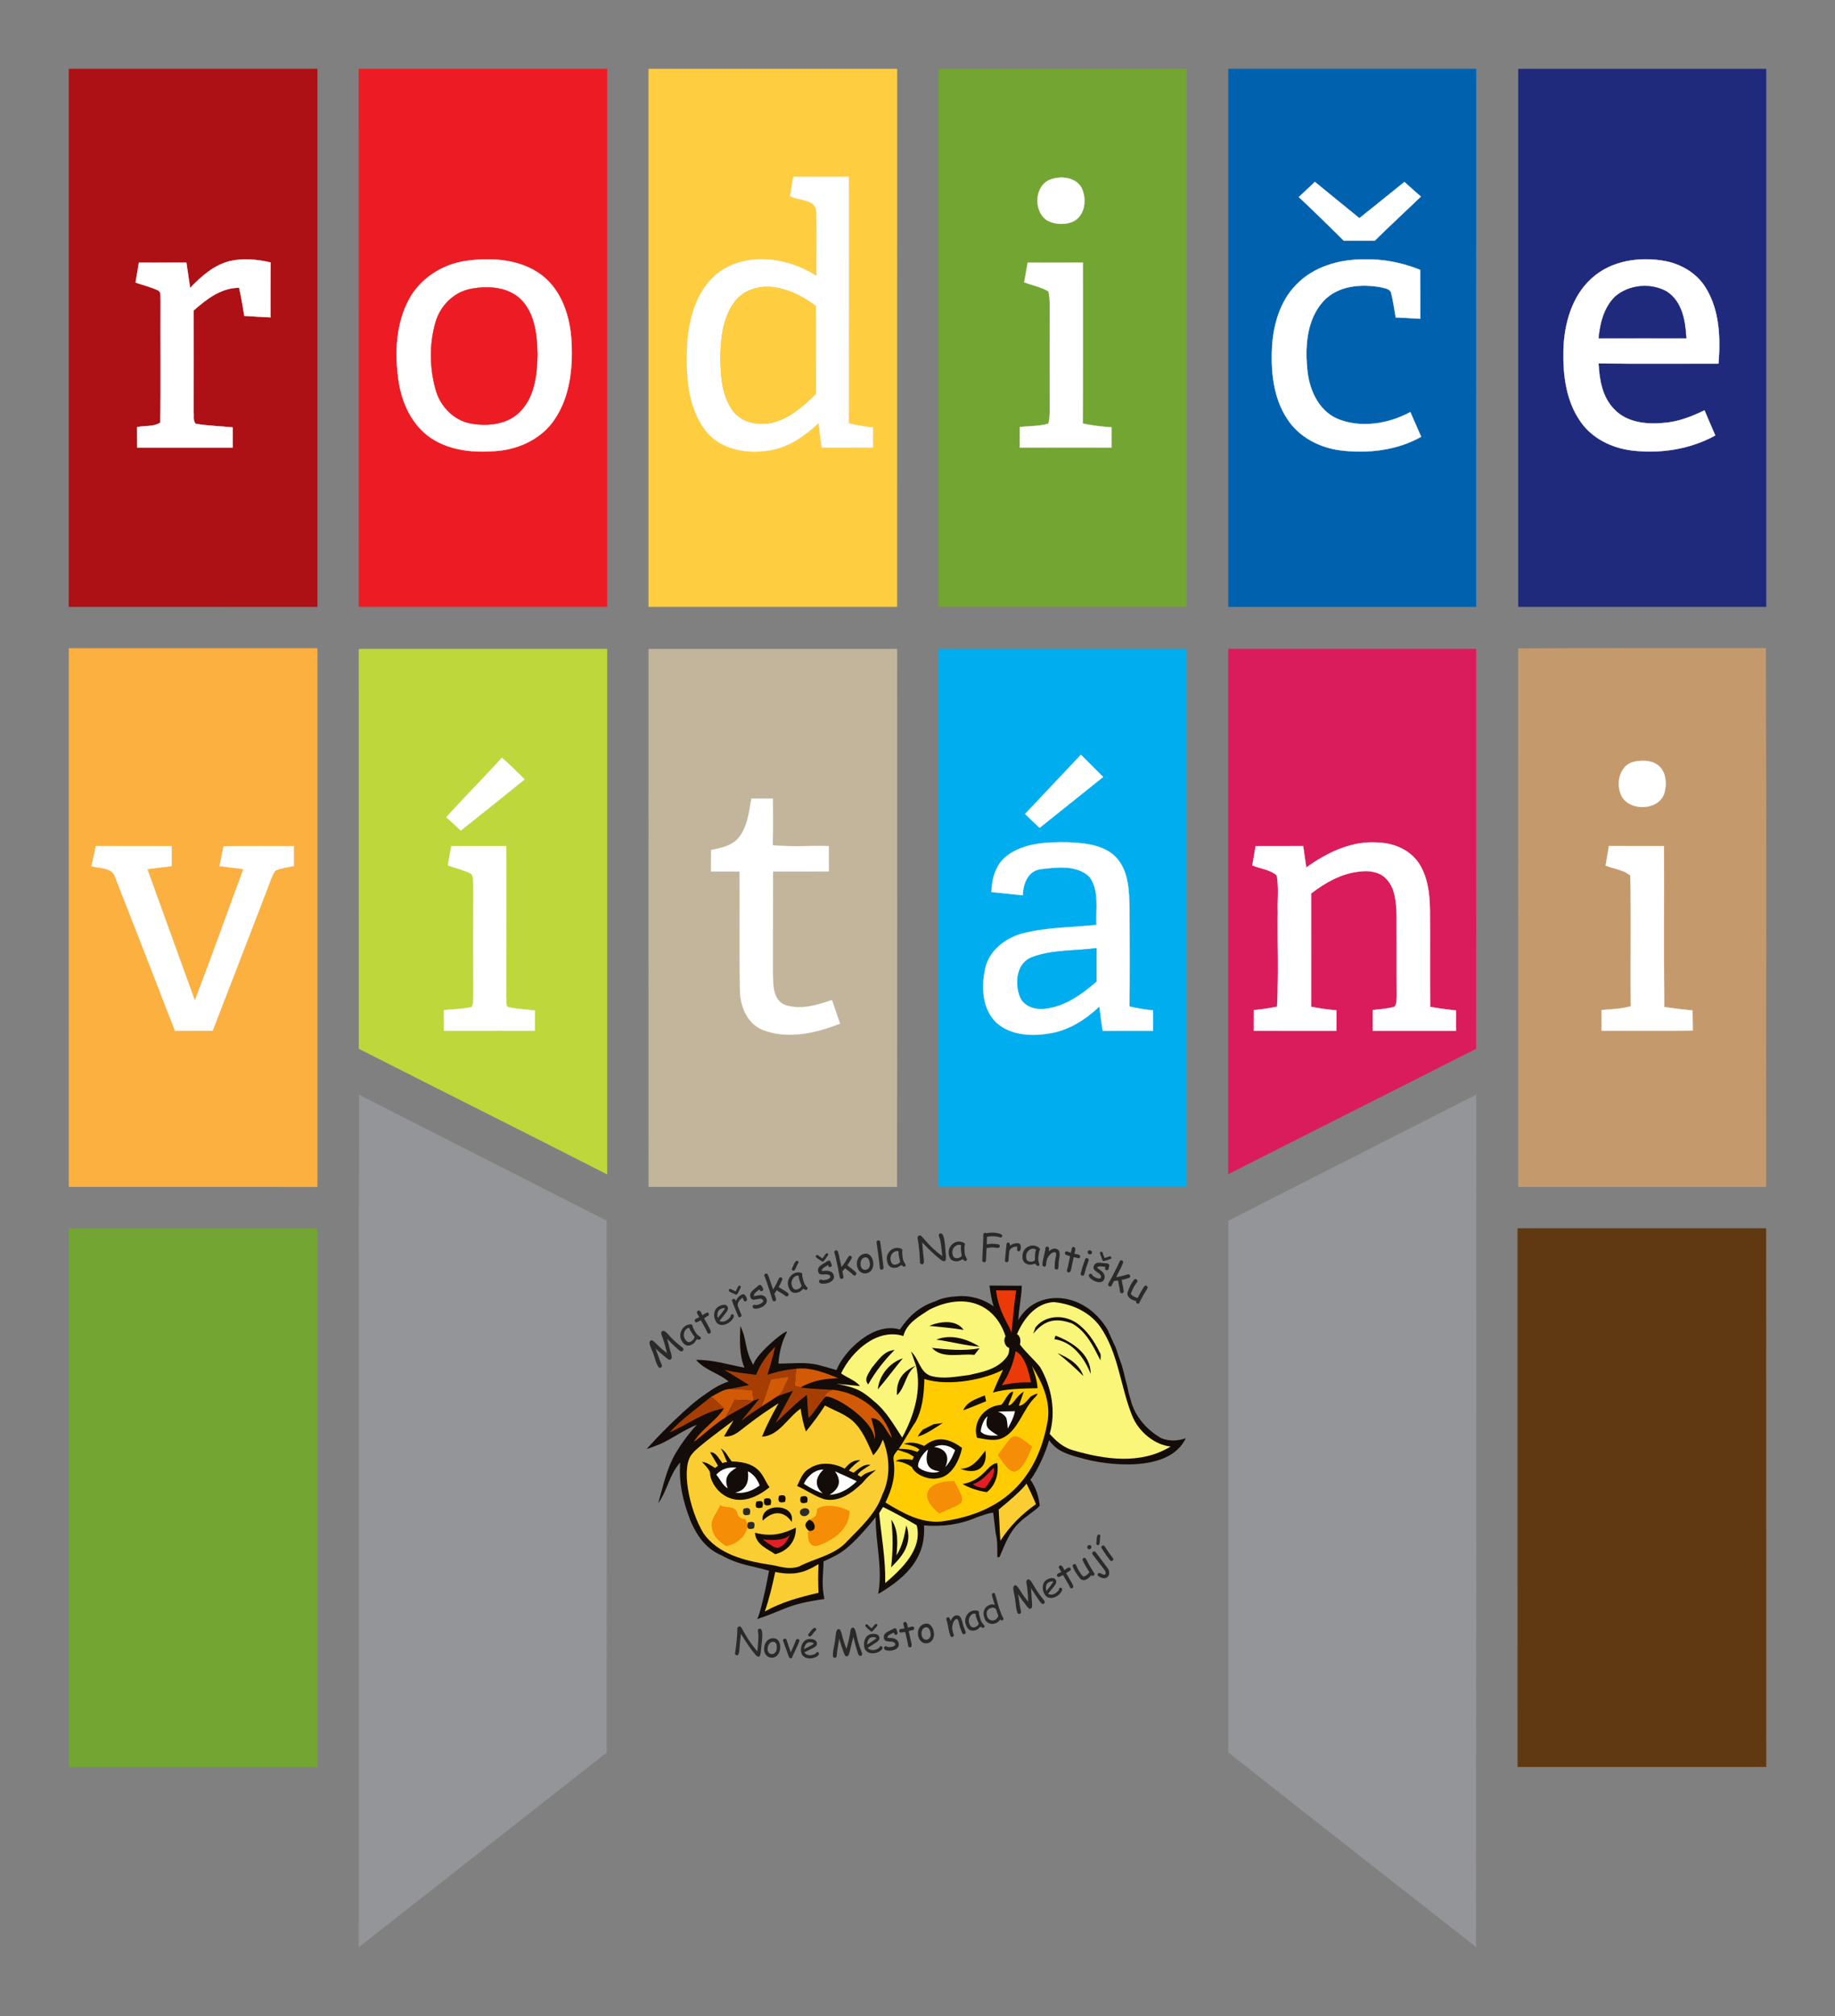 <?xml version="1.0" encoding="UTF-8" standalone="no"?>
<svg
   xmlns:dc="http://purl.org/dc/elements/1.1/"
   xmlns:cc="http://creativecommons.org/ns#"
   xmlns:rdf="http://www.w3.org/1999/02/22-rdf-syntax-ns#"
   xmlns:svg="http://www.w3.org/2000/svg"
   xmlns="http://www.w3.org/2000/svg"
   xmlns:sodipodi="http://sodipodi.sourceforge.net/DTD/sodipodi-0.dtd"
   xmlns:inkscape="http://www.inkscape.org/namespaces/inkscape"
   xml:space="preserve"
   version="1.1"
   style="clip-rule:evenodd;fill-rule:evenodd;image-rendering:optimizeQuality;shape-rendering:geometricPrecision;text-rendering:geometricPrecision"
   viewBox="0 0 18674.838 20505.954"
   id="svg130"
   sodipodi:docname="LOGO_RV.svg"
   inkscape:version="1.0 (4035a4fb49, 2020-05-01)"><rect x="0" y="0" width="18674.838" height="20505.954" fill="#808080" stroke="none"/><sodipodi:namedview
   inkscape:document-rotation="0"
   pagecolor="#ffffff"
   bordercolor="#666666"
   borderopacity="1"
   objecttolerance="10"
   gridtolerance="10"
   guidetolerance="10"
   inkscape:pageopacity="0"
   inkscape:pageshadow="2"
   inkscape:window-width="3840"
   inkscape:window-height="2054"
   id="namedview132"
   showgrid="false"
   fit-margin-top="7"
   fit-margin-left="7"
   fit-margin-right="7"
   fit-margin-bottom="7"
   inkscape:zoom="0.0280633"
   inkscape:cx="8161.0254"
   inkscape:cy="11483.433"
   inkscape:window-x="-11"
   inkscape:window-y="-11"
   inkscape:window-maximized="1"
   inkscape:current-layer="svg130" />
 <defs
   id="defs4">
  <style
   type="text/css"
   id="style2">
   <![CDATA[
    .fil10 {fill:#2B2A29}
    .fil9 {fill:#E31E24}
    .fil4 {fill:#FECC00}
    .fil0 {fill:#140C09}
    .fil3 {fill:#A63E04}
    .fil5 {fill:#D25A06}
    .fil1 {fill:#EA3A0A}
    .fil8 {fill:#F58D06}
    .fil6 {fill:#FACE32}
    .fil2 {fill:#FAF67A}
    .fil7 {fill:white}
    .fil11 {fill:#2B2A29;fill-rule:nonzero}
   ]]>
  </style>
 </defs>
 
<path
   fill="#ad1015"
   stroke="#ad1015"
   stroke-width="2.48"
   opacity="1"
   d="m 701.438,701.281 c 842.434,0 1684.867,0 2527.3,0 0,1823.243 0.265,3646.487 0,5469.995 -842.433,-0.264 -1684.866,-0.264 -2527.3,-0.264 0,-1823.244 0,-3646.488 0,-5469.732 M 2344.765,2654.436 c -165.894,39.158 -295.275,155.575 -410.104,274.902 -13.229,-85.99 -24.342,-172.509 -38.1,-258.234 -160.867,1.323 -321.998,0 -482.864,0.794 -10.848,67.469 -22.225,134.673 -33.867,201.877 75.142,25.929 153.194,44.979 225.689,78.317 40.482,17.463 24.342,68.263 29.369,102.394 -3.969,414.866 5.292,830.262 -4.498,1244.864 -65.352,43.127 -157.956,28.84 -234.421,44.45 0.265,69.321 0.265,138.642 0.53,208.227 323.85,-0.264 647.7,-0.264 971.55,0 0,-68.262 0,-136.525 0,-204.787 -125.148,-13.494 -251.619,-15.081 -375.709,-36.513 -31.485,-29.104 -16.404,-79.375 -21.696,-117.21 1.059,-345.282 0.794,-690.827 0.265,-1036.108 129.91,-114.3 280.988,-232.04 463.021,-230.717 21.166,94.721 36.777,190.5 52.917,286.015 88.371,6.614 177.006,10.054 265.641,15.081 0.794,-186.002 -0.794,-372.269 0.794,-558.271 -133.086,-30.427 -274.108,-44.715 -408.517,-15.081 z"
   id="path4" /><path
   fill="#ed1c24"
   stroke="#ed1c24"
   stroke-width="2.48"
   opacity="1"
   d="m 3652.071,701.545 c 842.169,-0.529 1684.073,-0.264 2525.978,0 -0.265,1822.979 0.264,3646.223 0,5469.467 -841.904,0 -1683.809,0 -2525.713,0 -0.264,-1823.244 0.265,-3646.488 -0.264,-5469.467 m 1092.2,1951.832 c -240.771,33.072 -466.196,176.741 -582.084,392.641 -134.408,251.09 -146.314,549.804 -105.568,826.558 32.279,225.161 136.26,451.38 329.141,582.348 202.407,134.673 457.465,153.459 692.944,129.382 221.721,-23.019 442.119,-131.763 566.738,-321.469 153.458,-227.806 184.414,-514.615 170.656,-782.638 -12.171,-252.148 -94.721,-521.758 -302.419,-681.037 -218.017,-164.306 -508.265,-181.504 -769.408,-145.785 z"
   id="path6" /><path
   fill="#ffce40"
   stroke="#ffce40"
   stroke-width="2.48"
   opacity="1"
   d="m 6601.646,701.545 c 842.434,-0.264 1684.867,-0.529 2527.3,0 0,1823.244 0.265,3646.223 -0.264,5469.467 -842.169,0 -1684.602,0 -2526.771,0 -0.529,-1823.244 -0.265,-3646.223 -0.265,-5469.467 m 1471.613,1096.434 c -11.641,65.881 -22.754,131.762 -32.279,197.643 88.371,46.832 265.112,27.517 266.964,160.867 3.44,216.429 -0.264,433.123 1.059,649.817 -271.727,-174.625 -646.907,-238.919 -937.154,-73.29 -266.965,157.163 -361.157,483.658 -378.355,774.7 -11.377,293.423 -2.116,616.744 179.917,862.277 156.633,211.667 450.056,256.911 693.208,203.994 180.446,-36.777 332.052,-148.431 464.344,-271.198 9.261,83.079 19.579,166.158 31.221,248.973 173.567,0 347.398,-0.265 521.229,0.264 0.265,-68.262 0.529,-136.26 0.794,-204.522 -83.079,-7.938 -165.365,-21.961 -246.327,-41.011 2.116,-836.083 0.529,-1671.902 0.794,-2507.985 -188.648,0 -377.032,0.529 -565.415,-0.529 z"
   id="path8" /><path
   fill="#73a533"
   stroke="#73a533"
   stroke-width="2.48"
   opacity="1"
   d="m 9552.544,701.545 c 840.052,-0.264 1680.369,-0.529 2520.686,0 -0.53,1823.244 -0.265,3646.223 0,5469.467 -840.317,0 -1680.369,0 -2520.686,0 -0.264,-1823.244 0.265,-3646.488 0,-5469.467 m 1140.884,1123.157 c -171.186,60.589 -179.388,335.227 -28.046,422.539 83.343,38.894 186.266,42.069 268.816,-0.794 111.919,-66.939 125.413,-226.483 73.29,-335.227 -59.002,-108.743 -207.698,-123.825 -314.06,-86.518 m -234.421,847.195 c -11.642,66.675 -23.548,133.35 -35.454,200.025 81.756,29.369 168.804,46.832 244.739,90.488 15.081,46.831 14.288,96.573 15.346,145.256 -0.794,353.483 -1.058,706.702 0,1060.185 -1.058,47.361 0.529,96.309 -15.346,141.817 -93.662,26.988 -192.881,23.019 -289.189,33.338 -1.059,69.585 -1.323,138.906 -1.059,208.491 310.886,0.529 622.036,0 932.921,0.529 0,-68.527 -0.265,-136.789 0,-205.316 -97.896,-8.467 -196.321,-16.669 -292.1,-39.688 2.381,-545.306 0.529,-1090.348 1.058,-1635.654 -187.06,0.529 -373.856,0 -560.916,0.529 z"
   id="path10" /><path
   fill="#0062af"
   stroke="#0062af"
   stroke-width="2.48"
   opacity="1"
   d="m 12501.855,701.281 c 840.052,0 1680.104,0 2520.42,0 0,1823.243 0.265,3646.487 -0.264,5469.995 -840.052,-0.264 -1680.104,-0.264 -2520.156,0 -0.265,-1823.508 -0.265,-3646.752 0,-5469.995 m 716.492,1302.808 c 154.781,145.256 306.652,293.952 457.464,443.442 105.04,0 210.079,0 315.119,0 154.252,-151.607 313.002,-298.45 469.106,-447.94 -56.356,-49.212 -112.183,-98.425 -167.217,-148.696 -151.871,124.09 -306.123,245.269 -458.258,368.565 -151.077,-122.767 -302.419,-245.533 -452.967,-369.094 -53.71,52.123 -109.008,102.394 -163.248,153.723 m -25.4,890.852 c -166.687,167.482 -233.891,408.252 -247.385,638.704 -11.906,249.767 14.287,516.203 156.369,729.192 119.062,184.15 329.935,291.836 543.983,318.294 277.283,33.337 570.706,-0.265 817.033,-138.642 -37.041,-83.344 -73.554,-167.217 -110.066,-250.825 -223.838,120.121 -504.561,167.481 -744.009,67.204 -198.437,-87.048 -289.718,-308.768 -305.858,-512.498 -22.49,-234.685 -1.323,-501.12 164.835,-683.154 145.521,-157.692 380.207,-178.329 580.232,-142.61 40.216,10.848 102.923,13.494 111.389,65.881 19.844,79.64 30.163,161.661 44.979,242.358 83.344,3.969 166.688,7.144 249.767,13.23 0,-165.63 0.265,-331.259 -0.265,-496.623 -180.181,-73.29 -374.649,-111.919 -569.383,-106.628 -250.031,-2.645 -514.35,71.438 -691.621,256.117 z"
   id="path12" /><path
   fill="#202a7c"
   stroke="#202a7c"
   stroke-width="2.48"
   opacity="1"
   d="m 15452.488,701.545 c 840.317,-0.264 1680.633,-0.529 2520.95,0 -0.265,1823.244 -0.529,3646.223 0,5469.467 -840.317,0 -1680.369,0.264 -2520.685,0 -0.265,-1823.244 0.264,-3646.488 -0.265,-5469.467 m 746.39,2129.367 c -203.2,182.563 -279.4,463.814 -287.602,728.398 -5.557,252.412 26.193,522.287 177.006,732.896 117.74,168.539 316.442,263.525 516.731,289.189 290.248,35.19 593.46,-10.583 851.165,-152.664 -37.042,-84.932 -73.819,-169.863 -109.538,-255.059 -132.027,64.029 -271.462,118.798 -419.1,128.323 -174.096,16.404 -373.592,-4.762 -499.533,-139.435 -121.709,-121.973 -151.871,-301.625 -159.808,-466.461 406.929,4.498 813.858,0.794 1220.787,1.852 20.902,-257.704 11.377,-536.045 -125.677,-763.587 -87.048,-147.108 -242.623,-243.152 -407.987,-277.019 -260.086,-50.006 -554.832,-10.583 -756.444,173.567 z"
   id="path14" /><path
   fill="#ffffff"
   stroke="#ffffff"
   stroke-width="2.48"
   opacity="1"
   d="m 8073.259,1797.979 c 188.384,1.058 376.767,0.529 565.415,0.529 -0.265,836.083 1.323,1671.902 -0.794,2507.985 80.963,19.05 163.248,33.073 246.327,41.011 -0.264,68.262 -0.529,136.26 -0.794,204.523 -173.831,-0.529 -347.662,-0.265 -521.229,-0.265 -11.641,-82.814 -21.96,-165.894 -31.221,-248.973 -132.291,122.767 -283.898,234.421 -464.343,271.198 -243.152,52.917 -536.575,7.673 -693.209,-203.994 -182.033,-245.533 -191.293,-568.854 -179.916,-862.277 17.198,-291.041 111.389,-617.537 378.354,-774.7 290.248,-165.629 665.427,-101.335 937.154,73.29 -1.323,-216.694 2.381,-433.388 -1.058,-649.817 -1.852,-133.35 -178.594,-114.035 -266.965,-160.867 9.525,-65.881 20.638,-131.762 32.279,-197.643 m -600.075,1276.085 c -122.766,169.598 -141.023,388.144 -141.287,590.815 4.233,178.329 19.314,371.21 130.968,518.318 94.721,122.238 268.288,148.961 411.163,111.39 170.392,-45.508 305.329,-167.481 428.36,-288.131 -1.323,-298.186 0.53,-596.371 -1.323,-894.292 -116.945,-86.519 -247.385,-159.544 -392.377,-184.414 -156.368,-33.073 -338.931,12.17 -435.504,146.314 z"
   id="path16" /><path
   fill="#ffffff"
   stroke="#ffffff"
   stroke-width="2.48"
   opacity="1"
   d="m 10693.428,1824.703 c 106.362,-37.307 255.058,-22.225 314.06,86.518 52.123,108.744 38.629,268.288 -73.29,335.227 -82.55,42.863 -185.472,39.688 -268.816,0.794 -151.342,-87.312 -143.14,-361.95 28.046,-422.539 z"
   id="path18" /><path
   fill="#ffffff"
   stroke="#ffffff"
   stroke-width="2.48"
   opacity="1"
   d="m 13218.347,2004.09 c 54.239,-51.329 109.537,-101.6 163.247,-153.723 150.548,123.561 301.89,246.327 452.967,369.094 152.136,-123.296 306.388,-244.475 458.258,-368.565 55.034,50.271 110.861,99.484 167.217,148.696 -156.104,149.49 -314.854,296.333 -469.106,447.94 -105.04,0 -210.079,0 -315.119,0 -150.812,-149.49 -302.683,-298.186 -457.464,-443.442 z"
   id="path20" /><path
   fill="#ffffff"
   stroke="#ffffff"
   stroke-width="2.48"
   opacity="1"
   d="m 2344.765,2654.436 c 134.409,-29.633 275.431,-15.346 408.517,15.081 -1.588,186.002 0,372.269 -0.794,558.271 -88.635,-5.027 -177.271,-8.467 -265.641,-15.081 -16.14,-95.515 -31.751,-191.294 -52.917,-286.015 -182.033,-1.323 -333.111,116.417 -463.021,230.717 0.529,345.281 0.794,690.827 -0.265,1036.108 5.292,37.835 -9.789,88.106 21.696,117.21 124.09,21.432 250.561,23.019 375.709,36.513 0,68.262 0,136.525 0,204.787 -323.85,-0.264 -647.7,-0.264 -971.55,0 -0.265,-69.585 -0.265,-138.906 -0.53,-208.227 76.465,-15.61 169.069,-1.323 234.421,-44.45 9.79,-414.602 0.529,-829.998 4.498,-1244.864 -5.027,-34.131 11.113,-84.931 -29.369,-102.394 -72.495,-33.337 -150.547,-52.387 -225.689,-78.317 11.642,-67.204 23.019,-134.408 33.867,-201.877 160.866,-0.793 321.997,0.53 482.864,-0.793 13.758,85.725 24.871,172.243 38.1,258.233 114.829,-119.327 244.21,-235.744 410.104,-274.902 z"
   id="path22" /><path
   fill="#ffffff"
   stroke="#ffffff"
   stroke-width="2.48"
   opacity="1"
   d="m 4744.271,2653.378 c 261.144,-35.719 551.392,-18.521 769.409,145.785 207.698,159.279 290.248,428.89 302.419,681.038 13.758,268.022 -17.198,554.831 -170.656,782.637 -124.619,189.706 -345.017,298.45 -566.738,321.469 -235.479,24.077 -490.537,5.291 -692.944,-129.381 -192.881,-130.969 -296.862,-357.188 -329.142,-582.348 -40.745,-276.754 -28.839,-575.469 105.569,-826.559 115.888,-215.9 341.313,-359.569 582.084,-392.641 m 50.271,284.427 c -176.213,31.485 -316.178,174.625 -363.273,344.223 -63.236,221.191 -59.002,461.433 2.91,682.36 46.302,168.804 185.738,313.796 361.685,343.429 173.567,30.163 377.032,8.467 502.973,-128.323 143.405,-149.754 166.423,-369.887 170.657,-567.795 -2.646,-187.325 -20.374,-393.436 -146.58,-542.396 -128.322,-149.225 -347.133,-166.688 -528.372,-131.498 z"
   id="path24" /><path
   fill="#ffffff"
   stroke="#ffffff"
   stroke-width="2.48"
   opacity="1"
   d="m 13192.947,2894.941 c 177.27,-184.679 441.589,-258.762 691.62,-256.117 194.734,-5.291 389.202,33.338 569.383,106.628 0.53,165.364 0.265,330.993 0.265,496.622 -83.079,-6.085 -166.423,-9.26 -249.767,-13.229 -14.816,-80.698 -25.135,-162.719 -44.979,-242.358 -8.466,-52.388 -71.173,-55.033 -111.389,-65.881 -200.025,-35.719 -434.711,-15.082 -580.232,142.61 -166.158,182.033 -187.325,448.469 -164.835,683.154 16.14,203.729 107.421,425.45 305.858,512.498 239.448,100.277 520.171,52.917 744.009,-67.204 36.512,83.608 73.025,167.481 110.066,250.825 -246.327,138.377 -539.75,171.979 -817.033,138.642 -214.048,-26.458 -424.921,-134.144 -543.983,-318.294 -142.082,-212.99 -168.275,-479.425 -156.369,-729.192 13.494,-230.452 80.698,-471.222 247.386,-638.704 z"
   id="path26" /><path
   fill="#ffffff"
   stroke="#ffffff"
   stroke-width="2.48"
   opacity="1"
   d="m 16198.878,2830.912 c 201.612,-184.15 496.358,-223.573 756.444,-173.567 165.364,33.867 320.939,129.911 407.987,277.019 137.054,227.542 146.579,505.883 125.677,763.587 -406.929,-1.058 -813.858,2.646 -1220.787,-1.852 7.937,164.836 38.1,344.488 159.808,466.461 125.941,134.673 325.437,155.839 499.533,139.435 147.638,-9.525 287.073,-64.294 419.1,-128.323 35.719,85.196 72.496,170.128 109.538,255.059 -257.705,142.081 -560.917,187.854 -851.165,152.664 -200.29,-25.664 -398.992,-120.65 -516.731,-289.189 -150.813,-210.609 -182.563,-480.484 -177.006,-732.896 8.202,-264.584 84.402,-545.835 287.602,-728.398 m 239.183,186.002 c -113.242,109.802 -152.929,270.669 -167.746,422.54 296.863,-1.059 593.46,-0.53 890.323,-0.265 -9.525,-171.715 -41.01,-372.004 -198.173,-473.075 -161.66,-91.281 -383.646,-71.702 -524.404,50.8 z"
   id="path28" /><path
   fill="#ffffff"
   stroke="#ffffff"
   stroke-width="2.48"
   opacity="1"
   d="m 10459.007,2671.898 c 187.06,-0.529 373.856,0 560.916,-0.529 -0.529,545.307 1.323,1090.348 -1.058,1635.654 95.779,23.019 194.204,31.221 292.1,39.688 -0.265,68.527 0,136.789 0,205.316 -310.885,-0.529 -622.035,0 -932.921,-0.529 -0.264,-69.585 0,-138.906 1.059,-208.491 96.308,-10.319 195.527,-6.35 289.189,-33.338 15.875,-45.508 14.288,-94.456 15.346,-141.817 -1.058,-353.483 -0.794,-706.702 0,-1060.185 -1.058,-48.683 -0.265,-98.425 -15.346,-145.256 -75.935,-43.656 -162.983,-61.119 -244.739,-90.488 11.906,-66.675 23.812,-133.35 35.454,-200.025 z"
   id="path30" /><path
   fill="#ed1c24"
   stroke="#ed1c24"
   stroke-width="2.48"
   opacity="1"
   d="m 4794.542,2937.805 c 181.24,-35.19 400.05,-17.727 528.373,131.498 126.206,148.96 143.934,355.071 146.579,542.396 -4.233,197.908 -27.252,418.041 -170.656,567.795 -125.942,136.79 -329.406,158.486 -502.973,128.323 -175.948,-29.633 -315.383,-174.625 -361.685,-343.429 -61.912,-220.927 -66.146,-461.169 -2.911,-682.36 47.096,-169.598 187.061,-312.738 363.273,-344.223 z"
   id="path32" /><path
   fill="#ffce40"
   stroke="#ffce40"
   stroke-width="2.48"
   opacity="1"
   d="m 7473.184,3074.064 c 96.573,-134.144 279.136,-179.387 435.504,-146.314 144.992,24.87 275.431,97.895 392.377,184.414 1.852,297.921 0,596.106 1.323,894.292 -123.031,120.65 -257.969,242.623 -428.36,288.131 -142.875,37.571 -316.442,10.848 -411.163,-111.39 -111.654,-147.108 -126.735,-339.989 -130.969,-518.318 0.265,-202.671 18.521,-421.217 141.288,-590.815 z"
   id="path34" /><path
   fill="#202a7c"
   stroke="#202a7c"
   stroke-width="2.48"
   opacity="1"
   d="m 16438.061,3016.914 c 140.758,-122.502 362.744,-142.081 524.404,-50.8 157.163,101.071 188.648,301.36 198.173,473.075 -296.862,-0.265 -593.46,-0.794 -890.323,0.265 14.817,-151.871 54.504,-312.738 167.746,-422.54 z"
   id="path36" /><path
   fill="#fbb040"
   stroke="#fbb040"
   stroke-width="2.48"
   opacity="1"
   d="m 701.703,6594.874 c 842.169,-0.529 1684.602,-0.529 2526.771,0 0.529,1825.361 0.529,3650.985 0,5476.61 -842.434,-0.53 -1684.602,-0.265 -2527.036,-0.265 -0.264,-1825.36 -0.264,-3650.985 0.265,-5476.346 m 274.373,2010.305 c -14.817,67.997 -29.898,135.731 -44.979,203.728 81.491,27.782 209.285,10.584 240.506,111.39 203.464,520.965 407.723,1041.665 609.335,1563.422 127.794,0 255.588,0 383.117,0 184.944,-474.133 366.183,-949.854 549.804,-1424.781 28.31,-68.527 46.567,-143.14 89.694,-204.523 59.266,-25.665 124.354,-32.809 187.06,-46.038 0,-67.733 0,-135.202 -0.264,-202.671 -238.39,-0.264 -476.779,-0.793 -715.169,0.265 -13.494,67.469 -27.252,135.202 -40.746,202.935 80.962,10.848 161.925,21.167 242.887,30.692 -165.364,445.294 -323.85,893.232 -494.241,1336.675 -161.661,-445.294 -323.586,-890.587 -483.658,-1336.409 82.55,-10.054 165.1,-19.844 247.65,-30.427 0,-67.998 0,-135.996 0,-203.73 -257.175,-0.793 -514.086,0 -770.996,-0.529 z"
   id="path38" /><path
   fill="#bed73b"
   stroke="#bed73b"
   stroke-width="2.48"
   opacity="1"
   d="m 3652.336,6601.755 c 841.904,-0.53 1683.809,-0.53 2525.713,0 -0.265,1780.645 0.264,3561.026 0,5341.672 -840.052,-429.154 -1684.338,-849.841 -2525.448,-1276.614 -0.794,-1354.93 0.264,-2709.863 -0.265,-4065.057 m 1455.738,1104.9 c -184.944,205.581 -382.323,399.256 -565.944,605.895 49.742,44.186 99.219,88.9 147.108,135.467 217.223,-172.244 434.182,-345.281 649.552,-520.171 -74.083,-76.464 -150.547,-151.077 -230.716,-221.191 m -515.409,898.789 c -11.377,65.881 -23.283,131.233 -35.189,197.115 79.375,27.781 162.189,47.625 237.86,84.931 25.136,34.925 19.315,80.698 21.961,121.444 -1.323,370.681 -1.323,741.097 0,1111.778 -2.117,40.217 2.646,83.608 -15.875,121.444 -92.869,21.166 -188.913,22.225 -283.369,31.75 0.265,69.849 0.265,139.964 0.529,210.079 308.504,-0.53 617.008,-0.265 925.513,-0.265 0.264,-68.527 0.264,-137.054 0.264,-205.581 -86.519,-11.113 -173.831,-15.61 -259.556,-31.75 -46.831,-3.969 -25.665,-67.733 -32.279,-98.16 1.587,-514.35 0.529,-1028.436 0.529,-1542.785 -186.796,-0.264 -373.592,-0.264 -560.388,0 z"
   id="path40" /><path
   fill="#c2b59b"
   stroke="#c2b59b"
   stroke-width="2.48"
   opacity="1"
   d="m 6601.911,6601.755 c 842.169,-0.53 1684.602,-0.53 2526.771,0 0.264,1823.243 0.794,3646.222 -0.265,5469.466 -842.168,0 -1684.072,0 -2526.241,0 -1.059,-1823.243 -0.53,-3646.222 -0.265,-5469.466 m 1044.575,1520.825 c -23.283,136.789 -38.629,284.956 -128.058,397.404 -69.056,83.343 -180.446,105.04 -280.723,125.412 -1.058,72.761 -1.323,145.521 -1.058,218.546 96.837,0.529 193.675,0.529 290.512,0.529 3.175,400.05 -3.704,800.1 3.175,1200.149 0.265,163.513 70.115,345.281 231.775,410.369 256.117,99.748 540.544,32.544 787.136,-63.5 -26.988,-80.169 -54.769,-160.073 -82.815,-239.713 -150.812,51.594 -318.293,102.923 -475.456,50.536 -124.354,-47.096 -122.767,-202.142 -125.413,-313.002 0.794,-348.192 0.265,-696.648 0.529,-1044.84 189.178,-0.529 378.619,0.794 568.061,-0.793 0,-85.99 0,-171.979 -0.265,-257.969 -189.706,-5.027 -380.206,9.525 -569.383,-8.467 2.646,-158.221 1.588,-316.441 1.059,-474.662 -73.025,-0.529 -146.05,-0.529 -219.075,0 z"
   id="path42" /><path
   fill="#00aeef"
   stroke="#00aeef"
   stroke-width="2.48"
   opacity="1"
   d="m 9552.28,6601.755 c 840.316,-0.265 1680.633,-0.53 2520.95,0 -0.265,1823.243 -0.265,3646.222 0,5469.466 -840.317,0 -1680.369,0 -2520.686,0 -0.264,-1823.243 0.265,-3646.486 -0.264,-5469.466 m 880.533,1676.664 c 47.36,48.683 97.367,95.25 147.637,141.023 215.107,-172.508 430.478,-344.752 646.113,-516.731 -75.142,-75.406 -150.283,-150.813 -225.954,-225.69 -188.648,200.819 -378.354,400.844 -567.796,601.398 m -186.531,427.302 c -112.448,85.99 -152.665,231.511 -156.104,367.242 106.362,10.054 212.725,21.96 319.087,32.808 0.529,-114.3 51.594,-246.062 178.594,-265.377 164.835,-19.579 371.739,-47.625 501.65,79.64 101.071,140.493 61.912,325.966 69.585,487.627 -250.825,27.252 -507.471,22.225 -752.739,87.313 -175.948,45.772 -342.371,175.154 -380.471,360.361 -39.688,183.885 -29.634,406.665 114.035,545.042 145.256,131.762 360.363,141.816 544.513,109.272 193.675,-30.427 364.066,-140.493 504.296,-273.049 9.525,82.814 20.902,165.364 33.866,247.914 170.656,-1.587 341.048,-0.265 511.704,-0.794 0,-69.056 0,-137.848 0.265,-206.904 -80.963,-7.673 -161.131,-20.373 -239.977,-39.687 2.91,-330.465 2.117,-660.928 0.529,-991.394 -4.498,-172.508 -5.556,-364.067 -119.327,-505.09 -121.179,-147.372 -327.819,-165.364 -505.09,-173.302 -212.725,-3.175 -447.939,3.705 -624.416,138.377 z"
   id="path44" /><path
   fill="#da1c5c"
   stroke="#da1c5c"
   stroke-width="2.48"
   opacity="1"
   d="m 12501.855,6601.489 c 840.052,0 1680.104,0 2520.42,0 -0.264,1355.196 0.53,2710.392 -0.529,4065.323 -839.523,425.185 -1680.633,847.989 -2520.156,1273.175 0.265,-1779.323 0,-3558.91 0.265,-5338.498 m 791.898,2223.029 c -10.319,-73.289 -20.638,-146.314 -31.75,-219.339 -161.132,0.529 -321.998,-0.265 -483.13,0.529 -11.112,65.352 -21.96,130.704 -33.602,196.056 81.492,34.66 181.24,42.069 248.444,101.865 22.225,122.237 6.35,247.385 10.583,370.945 -4.233,321.469 9.261,643.466 -7.408,964.67 -78.581,15.875 -157.956,27.252 -237.596,35.19 0,69.585 -0.264,139.17 -0.264,209.02 280.458,0.53 560.916,0 841.375,0.265 0,-69.056 0,-138.112 0,-206.904 -86.519,-8.467 -172.773,-19.579 -257.969,-37.042 1.058,-383.91 0.529,-768.085 0.264,-1151.995 143.14,-110.332 307.446,-203.994 490.273,-223.044 97.632,-14.023 209.55,0 278.871,77.523 88.9,94.985 96.044,234.156 102.129,357.452 1.852,273.314 -0.793,546.629 1.323,819.943 -1.852,40.481 3.969,85.989 -23.283,120.65 -71.967,20.637 -147.108,24.341 -220.927,33.337 -0.265,69.85 0,139.964 0,210.079 282.046,0 564.356,0 846.402,0 0,-68.527 0,-137.054 0,-205.581 -88.106,-9.79 -175.948,-21.167 -262.731,-37.306 -4.763,-331.523 0.529,-663.045 -2.646,-994.568 -2.911,-162.454 -23.283,-333.11 -116.152,-471.223 -88.371,-127.529 -241.565,-195.792 -393.7,-203.729 -273.315,-27.517 -532.871,96.837 -748.506,253.206 z"
   id="path46" /><path
   fill="#c49a6c"
   stroke="#c49a6c"
   stroke-width="2.48"
   opacity="1"
   d="m 15451.959,6596.198 c 839.523,-4.497 1679.046,1.059 2518.569,-2.91 6.35,1825.889 0.529,3651.778 2.646,5477.668 -840.052,0.529 -1680.105,0.264 -2520.157,0 -1.058,-1824.832 0.794,-3649.927 -1.058,-5474.757 m 1189.302,1149.349 c -140.229,22.49 -194.204,188.119 -154.252,310.092 51.858,203.465 407.988,204.523 454.554,-2.381 20.373,-85.196 14.288,-186.531 -48.683,-252.677 -64.029,-66.675 -166.688,-70.115 -251.619,-55.033 m -267.229,859.631 c -11.377,66.146 -22.49,132.291 -33.602,198.437 82.55,34.661 182.298,41.804 250.825,101.865 11.906,442.383 -0.794,886.088 6.085,1329.002 -97.102,28.046 -198.173,29.898 -297.921,39.158 -0.264,69.85 0,139.965 0,209.815 309.298,-1.323 618.332,3.704 927.63,-2.646 -1.323,-67.733 -2.117,-135.467 -2.382,-202.936 -96.573,-9.524 -192.616,-21.166 -288.131,-35.983 -5.556,-545.306 -0.529,-1090.877 -2.646,-1636.182 -186.531,-0.794 -373.327,0 -559.858,-0.529 z"
   id="path48" /><path
   fill="#ffffff"
   stroke="#ffffff"
   stroke-width="2.48"
   opacity="1"
   d="m 10432.813,8278.418 c 189.442,-200.554 379.148,-400.579 567.796,-601.398 75.671,74.877 150.812,150.284 225.954,225.69 -215.635,171.979 -431.006,344.223 -646.113,516.731 -50.27,-45.773 -100.277,-92.34 -147.637,-141.023 z"
   id="path50" /><path
   fill="#ffffff"
   stroke="#ffffff"
   stroke-width="2.48"
   opacity="1"
   d="m 5108.074,7706.654 c 80.168,70.114 156.633,144.727 230.716,221.191 -215.371,174.89 -432.329,347.927 -649.552,520.171 -47.889,-46.566 -97.367,-91.281 -147.108,-135.466 183.621,-206.64 381,-400.315 565.944,-605.896 z"
   id="path52" /><path
   fill="#ffffff"
   stroke="#ffffff"
   stroke-width="2.48"
   opacity="1"
   d="m 16641.261,7745.547 c 84.931,-15.081 187.59,-11.641 251.619,55.034 62.971,66.145 69.056,167.481 48.683,252.677 -46.566,206.904 -402.696,205.846 -454.554,2.381 -39.952,-121.973 14.023,-287.602 154.252,-310.092 z"
   id="path54" /><path
   fill="#ffffff"
   stroke="#ffffff"
   stroke-width="2.48"
   opacity="1"
   d="m 7646.486,8122.579 c 73.025,-0.53 146.05,-0.53 219.075,0 0.529,158.221 1.588,316.441 -1.058,474.662 189.177,17.992 379.677,3.44 569.383,8.467 0.265,85.989 0.265,171.979 0.265,257.968 -189.442,1.588 -378.884,0.265 -568.061,0.794 -0.264,348.192 0.265,696.648 -0.529,1044.84 2.646,110.86 1.058,265.906 125.413,313.002 157.162,52.387 324.643,1.058 475.456,-50.536 28.046,79.64 55.827,159.544 82.815,239.713 -246.592,96.044 -531.019,163.248 -787.136,63.5 -161.66,-65.088 -231.51,-246.856 -231.775,-410.369 -6.879,-400.05 0,-800.1 -3.175,-1200.149 -96.838,0 -193.675,0 -290.513,-0.529 -0.264,-73.025 0,-145.785 1.059,-218.546 100.277,-20.373 211.666,-42.069 280.723,-125.412 89.429,-112.448 104.775,-260.615 128.058,-397.404 z"
   id="path56" /><path
   fill="#ffffff"
   stroke="#ffffff"
   stroke-width="2.48"
   opacity="1"
   d="m 10246.282,8705.72 c 176.477,-134.673 411.691,-141.552 624.417,-138.377 177.27,7.938 383.91,25.929 505.089,173.302 113.771,141.023 114.829,332.581 119.327,505.09 1.588,330.464 2.381,660.928 -0.529,991.394 78.846,19.314 159.014,32.014 239.977,39.687 -0.265,69.056 -0.265,137.848 -0.265,206.904 -170.656,0.529 -341.048,-0.794 -511.704,0.794 -12.965,-82.55 -24.342,-165.1 -33.867,-247.915 -140.229,132.556 -310.621,242.623 -504.296,273.05 -184.15,32.544 -399.256,22.49 -544.512,-109.273 -143.669,-138.377 -153.723,-361.156 -114.035,-545.041 38.1,-185.208 204.522,-314.589 380.47,-360.363 245.269,-65.087 501.915,-60.06 752.74,-87.312 -7.673,-161.661 31.485,-347.134 -69.585,-487.627 -129.911,-127.265 -336.815,-99.219 -501.65,-79.64 -127,19.315 -178.065,151.077 -178.594,265.377 -106.363,-10.848 -212.725,-22.754 -319.088,-32.808 3.44,-135.731 43.657,-281.252 156.104,-367.242 m 262.203,1028.436 c -160.338,55.298 -181.769,259.027 -129.646,397.933 35.454,99.748 152.664,137.848 250.031,126.471 205.052,-19.579 378.619,-146.05 530.225,-276.225 0.265,-112.713 0.265,-225.425 0.265,-338.137 -216.694,29.634 -443.442,13.759 -650.875,89.959 z"
   id="path58" /><path
   fill="#ffffff"
   stroke="#ffffff"
   stroke-width="2.48"
   opacity="1"
   d="m 13293.753,8824.519 c 215.635,-156.369 475.191,-280.723 748.506,-253.206 152.135,7.937 305.329,76.2 393.7,203.729 92.869,138.113 113.241,308.769 116.152,471.223 3.175,331.523 -2.117,663.045 2.646,994.568 86.783,16.139 174.625,27.516 262.731,37.306 0,68.527 0,137.054 0,205.581 -282.046,0 -564.356,0 -846.402,0 0,-70.115 -0.265,-140.229 0,-210.079 73.819,-8.996 148.96,-12.7 220.927,-33.337 27.252,-34.661 21.431,-80.169 23.283,-120.65 -2.116,-273.315 0.529,-546.63 -1.323,-819.943 -6.085,-123.296 -13.229,-262.467 -102.129,-357.452 -69.321,-77.523 -181.239,-91.546 -278.871,-77.523 -182.827,19.05 -347.133,112.712 -490.273,223.044 0.265,383.91 0.794,768.085 -0.264,1151.995 85.196,17.463 171.45,28.575 257.969,37.042 0,68.792 0,137.848 0,206.904 -280.459,-0.265 -560.917,0.265 -841.375,-0.265 0,-69.85 0.264,-139.435 0.264,-209.02 79.64,-7.938 159.015,-19.315 237.596,-35.19 16.669,-321.204 3.175,-643.202 7.408,-964.669 -4.233,-123.561 11.642,-248.709 -10.583,-370.946 -67.204,-59.796 -166.952,-67.204 -248.444,-101.865 11.642,-65.352 22.49,-130.704 33.602,-196.056 161.132,-0.794 321.998,0 483.13,-0.529 11.112,73.024 21.431,146.049 31.75,219.339 z"
   id="path60" /><path
   fill="#ffffff"
   stroke="#ffffff"
   stroke-width="2.48"
   opacity="1"
   d="m 976.076,8605.18 c 256.91,0.529 513.821,-0.265 770.996,0.529 0,67.733 0,135.731 0,203.729 -82.55,10.583 -165.1,20.373 -247.65,30.427 160.072,445.823 321.997,891.116 483.658,1336.41 170.391,-443.442 328.877,-891.381 494.241,-1336.675 -80.962,-9.525 -161.925,-19.844 -242.887,-30.692 13.494,-67.733 27.252,-135.467 40.746,-202.935 238.389,-1.059 476.779,-0.53 715.169,-0.265 0.264,67.469 0.264,134.937 0.264,202.671 -62.706,13.229 -127.794,20.373 -187.06,46.037 -43.127,61.384 -61.383,135.996 -89.694,204.523 -183.621,474.927 -364.86,950.648 -549.804,1424.782 -127.529,0 -255.323,0 -383.117,0 -201.612,-521.759 -405.871,-1042.458 -609.335,-1563.422 -31.221,-100.807 -159.015,-83.609 -240.506,-111.39 15.081,-67.998 30.162,-135.731 44.979,-203.729 z"
   id="path62" /><path
   fill="#ffffff"
   stroke="#ffffff"
   stroke-width="2.48"
   opacity="1"
   d="m 4592.665,8605.443 c 186.796,-0.264 373.592,-0.264 560.388,0 0,514.35 1.058,1028.436 -0.529,1542.785 6.614,30.427 -14.553,94.191 32.279,98.16 85.725,16.14 173.037,20.637 259.556,31.75 0,68.527 0,137.054 -0.265,205.581 -308.504,0 -617.008,-0.265 -925.512,0.265 -0.264,-70.115 -0.264,-140.23 -0.529,-210.079 94.456,-9.525 190.5,-10.584 283.369,-31.75 18.521,-37.836 13.758,-81.227 15.875,-121.444 -1.323,-370.681 -1.323,-741.097 0,-1111.778 -2.646,-40.746 3.175,-86.519 -21.961,-121.444 -75.671,-37.306 -158.485,-57.15 -237.86,-84.931 11.906,-65.881 23.812,-131.233 35.189,-197.115 z"
   id="path64" /><path
   fill="#ffffff"
   stroke="#ffffff"
   stroke-width="2.48"
   opacity="1"
   d="m 16374.032,8605.18 c 186.531,0.529 373.327,-0.265 559.858,0.529 2.117,545.306 -2.91,1090.877 2.646,1636.184 95.515,14.816 191.558,26.458 288.131,35.983 0.265,67.468 1.058,135.202 2.381,202.935 -309.298,6.35 -618.331,1.323 -927.629,2.646 0,-69.85 -0.265,-139.965 0,-209.814 99.748,-9.261 200.819,-11.113 297.921,-39.159 -6.879,-442.912 5.821,-886.619 -6.086,-1329.002 -68.527,-60.06 -168.275,-67.204 -250.825,-101.864 11.113,-66.146 22.225,-132.292 33.603,-198.438 z"
   id="path66" /><path
   fill="#00aeef"
   stroke="#00aeef"
   stroke-width="2.48"
   opacity="1"
   d="m 10508.484,9734.156 c 207.433,-76.2 434.181,-60.325 650.875,-89.959 0,112.713 0,225.424 -0.265,338.137 -151.606,130.175 -325.173,256.646 -530.225,276.225 -97.366,11.377 -214.577,-26.723 -250.031,-126.471 -52.123,-138.906 -30.692,-342.635 129.646,-397.933 z"
   id="path68" /><path
   fill="#939598"
   stroke="#939598"
   stroke-width="2.48"
   opacity="1"
   d="m 3652.071,19803.404 c 2.117,-2888.986 -2.645,-5778.236 2.382,-8667.221 838.729,427.566 1678.781,852.752 2517.51,1279.789 0.794,1803.665 1.588,3607.33 -0.264,5410.729 -839.788,659.077 -1679.575,1318.155 -2519.628,1976.703 z"
   id="path70" /><path
   fill="#939598"
   stroke="#939598"
   stroke-width="2.48"
   opacity="1"
   d="m 12501.855,12417.03 c 839.258,-428.624 1680.633,-853.545 2520.42,-1281.377 -0.264,2888.721 0.794,5777.442 -0.529,8666.163 -840.846,-658.548 -1681.956,-1316.831 -2520.421,-1978.025 1.059,-1802.342 0.265,-3604.419 0.53,-5406.761 z"
   id="path72" /><path
   fill="#73a533"
   stroke="#73a533"
   stroke-width="2.48"
   opacity="1"
   d="m 701.438,12494.818 c 842.434,-0.265 1684.867,-0.265 2527.3,0 0.265,1825.625 0.265,3651.25 0,5476.611 -842.433,0 -1684.866,0 -2527.3,0 -0.264,-1825.361 -0.264,-3650.986 0,-5476.611 z"
   id="path74" /><path
   fill="#603913"
   stroke="#603913"
   stroke-width="2.48"
   opacity="1"
   d="m 15445.609,12494.818 c 842.433,0 1684.866,-0.265 2527.3,0 0.529,1825.625 -0.265,3650.986 0.529,5476.611 -842.698,0.264 -1685.131,-0.265 -2527.565,0.264 -0.529,-1825.625 -0.264,-3651.25 -0.264,-5476.875 z"
   id="path76" /><g
   id="Vrstva_x0020_1"
   transform="matrix(0.233,0,0,0.233,5859.226,12255.745)">
  <path
   class="fil0"
   d="m 18075,3520 c 402,0 1005,7 1407,7 -6,465 -132,1013 -150,1497 764,-1366 2859,-1324 3905,433 111,260 228,515 349,769 80,262 174,517 265,772 62,199 109,400 154,603 60,202 109,408 149,615 48,157 94,315 137,474 220,637 688,1139 1260,1480 357,155 732,140 1094,11 -734,1576 -3583,1143 -4420,907 -1123,-272 -1284,-491 -1553,-816 -99,414 -490,1327 -815,1724 240,322 365,728 411,1136 -271,280 -626,459 -897,740 -435,397 -634,974 -862,1502 l -94,3 c -6,-345 20,-696 -71,-1032 -34,-285 -75,-633 -110,-917 -224,29 -465,122 -691,197 -737,326 -1530,431 -2330,363 78,1324 -633,2191 -2003,2995 210,-1131 -120,-2235 -109,-3352 -1273,1556 -1607,1607 -2278,1932 -2,454 -86,959 7,1461 7,45 21,133 28,178 -1630,233 -1628,438 -2963,887 106,56 446,-1528 550,-2121 -853,-248 -1293,-241 -2069,-669 -672,-282 -1055,-814 -1348,-1473 -339,-862 -533,-1675 -464,-2585 -484,538 -566,1241 -960,1778 212,-739 366,-1503 756,-2177 269,-446 577,-868 932,-1249 -546,218 -1026,572 -1557,825 -212,82 -419,174 -637,237 544,-622 1863,-1949 2552,-2385 280,-204 604,-425 1026,-563 -437,-374 -1046,-491 -1422,-949 817,12 1328,197 2114,345 -235,-575 -200,-1203 -178,-1813 308,610 165,997 566,1696 108,-503 1630,-1727 1452,-1401 -213,389 -328,915 -356,1340 594,3 1206,-88 1788,72 251,66 501,137 749,212 304,-795 1598,-2126 2768,-1772 391,-580 858,-1004 1540,-1228 489,-248 1105,-214 983,-222 526,-51 1126,108 1578,447 -98,-261 -151,-653 -185,-916 z"
   id="path7" />
  <path
   class="fil1"
   d="m 18359,3730 c 297,-2 586,-1 883,3 -64,303 -127,1024 -210,1863 -31,-264 -564,-873 -673,-1866 z"
   id="path9" />
  <path
   class="fil2"
   d="m 15454,4566 c 1614,-802 2888,-177 3319,1168 -101,141 -54,431 164,512 -11,143 1,277 -164,458 -419,491 -1043,592 -1599,721 -548,65 -1116,191 -1659,38 -489,-155 -520,-748 -868,-1063 45,125 174,488 217,613 -645,271 -867,705 -833,1292 377,-345 380,-999 833,-1292 257,1080 -94,2206 -605,3140 -366,-554 -697,-1152 -1222,-1577 -474,-411 -713,-601 -1651,-771 259,24 776,75 1035,101 -232,-266 -545,-349 -831,-553 463,-974 1591,-1992 2720,-1632 142,-565 692,-857 1142,-1154 z"
   id="path11" />
  <path
   class="fil2"
   d="m 19274,5638 c 289,-679 823,-1360 1607,-1398 786,77 1573,428 2037,1091 789,1149 872,2594 1382,3862 291,731 1010,1286 1684,1352 -1306,802 -2886,568 -4274,160 -410,-114 -735,-401 -1009,-715 278,-951 95,-2031 -420,-2916 -275,-343 -616,-629 -878,-978 26,-116 51,-343 -129,-458 z"
   id="path13" />
  <path
   class="fil0"
   d="m 21861,5141 c 466,314 782,800 1026,1296 74,106 32,232 31,349 -305,-602 -614,-1263 -1229,-1608 -822,-311 -1273,-74 -1710,445 34,-92 68,-185 102,-277 366,-476 1133,-620 1780,-205 z"
   id="path15" />
  <path
   class="fil0"
   d="m 15441,5277 c 471,-195 1168,-292 1503,177 -499,-83 -1002,-125 -1503,-177 z"
   id="path17" />
  <path
   class="fil0"
   d="m 15749,5880 c 626,-259 1340,-35 1891,305 -639,-43 -1257,-225 -1891,-305 z"
   id="path19" />
  <path
   class="fil0"
   d="m 20955,5705 c 722,268 1548,806 1537,1668 -278,-700 -786,-1399 -1586,-1513 12,-38 37,-117 49,-155 z"
   id="path21" />
  <path
   class="fil0"
   d="m 15558,6240 c 692,74 1386,143 2079,17 -57,72 -168,217 -225,288 -606,-74 -1389,195 -1854,-305 z"
   id="path23" />
  <path
   class="fil3"
   d="m 7876,7416 c 207,-497 455,-847 836,-1227 -98,447 -208,787 -337,1227 587,-199 1195,-308 1833,-266 -146,8 -435,24 -579,32 -25,242 -49,482 -65,722 63,15 186,46 249,62 556,79 998,73 1469,108 v 0 c -60,42 -182,123 -242,165 -329,306 -549,729 -863,1061 -56,-299 -46,-685 -82,-1009 -474,356 -907,792 -1366,1227 251,-472 508,-938 761,-1410 -201,81 -585,181 -806,324 212,-313 417,-626 626,-943 -263,42 -525,83 -786,125 -135,402 -266,806 -426,1200 -221,144 -571,370 -873,616 268,-324 533,-647 798,-972 -66,22 -197,63 -262,83 -20,-151 -38,-303 -57,-454 -325,-22 -649,-45 -976,-54 280,-58 560,-115 842,-171 -269,-166 -808,-500 -1077,-666 512,126 729,130 1381,220 z"
   id="path25" />
  <path
   class="fil0"
   d="m 12932,7109 c 271,-320 529,-748 994,-777 -448,451 -840,948 -1151,1502 -215,-234 42,-511 157,-725 z"
   id="path27" />
  <path
   class="fil0"
   d="m 21038,6466 c 468,197 971,485 1132,1003 -357,-358 -732,-695 -1132,-1003 z"
   id="path29" />
  <path
   class="fil1"
   d="m 18610,7875 c 276,-425 496,-895 604,-1491 339,163 544,703 671,1362 -432,-10 -859,19 -1275,128 z"
   id="path31" />
  <path
   class="fil0"
   d="m 13195,8051 c 54,-603 512,-1171 1091,-1356 -369,448 -714,916 -1091,1356 z"
   id="path33" />
  <path
   class="fil4"
   d="m 19931,7038 c 439,700 803,1502 692,2333 -427,2533 -1902,4085 -4658,4447 -904,83 -1699,-382 -2438,-828 308,-635 456,-1177 352,-1886 -17,-187 90,-280 190,-412 549,185 370,98 697,297 -16,44 -58,135 -62,139 -511,-77 -670,5 -723,58 415,30 666,239 705,257 130,346 769,577 1118,489 603,-63 958,-773 1068,-1327 -959,-729 -1493,-188 -1656,-86 -313,-140 -573,-192 -885,-93 410,82 568,153 684,256 -52,50 -52,53 -94,99 -231,-85 -361,-129 -814,-139 184,-237 592,-986 720,-1141 325,-579 383,-1256 402,-1905 1130,364 2756,-26 3435,-406 -153,330 -307,661 -441,1000 576,-166 1212,-171 1948,-191 -22,-368 -134,-667 -242,-961 z"
   id="path35" />
  <path
   class="fil5"
   d="m 9628,7152 c 565,-43 947,43 1835,407 -490,37 -975,37 -1648,406 -63,-15 -186,-46 -249,-62 15,-250 39,-500 63,-751 z"
   id="path37" />
  <path
   class="fil5"
   d="m 8527,7613 c 262,-42 523,-83 786,-125 -105,226 -207,450 -315,672 -299,304 -604,450 -898,653 160,-394 291,-799 426,-1200 z"
   id="path39" />
  <path
   class="fil5"
   d="m 5912,8374 c 263,-129 517,-325 819,-342 326,9 651,32 976,54 18,151 37,303 57,454 -45,-2 -132,-5 -177,-6 -214,-12 -426,-25 -640,-35 -128,259 -254,520 -397,771 -511,315 -947,745 -1394,1077 344,-576 956,-901 1318,-1465 -165,-167 -441,-416 -562,-508 z"
   id="path41" />
  <path
   class="fil5"
   d="m 10881,8383 c 51,-156 192,-279 403,-310 1152,151 2205,965 2531,2099 -289,-305 -415,-851 -908,-871 55,209 211,692 152,936 -64,-925 -1963,-2038 -2177,-1854 z"
   id="path43" />
  <path
   class="fil0"
   d="m 16925,8965 c 169,-394 588,-502 945,-654 14,65 42,192 55,257 -334,132 -662,275 -1000,397 z"
   id="path45" />
  <path
   class="fil0"
   d="m 18589,8724 c 132,-108 294,-568 517,-576 -26,198 -163,403 -210,597 208,17 328,-403 673,-594 -54,152 -160,457 -212,609 164,15 317,-162 514,-396 63,-36 469,-266 208,16 -520,480 -726,1397 -1363,1755 -366,215 -797,92 -1185,28 -208,-574 209,-1372 1059,-1440 z"
   id="path47" />
  <path
   class="fil3"
   d="M 4098,9928 C 4635,9342 5297,8874 5912,8374 v 0 c 85,55 402,314 562,508 -880,138 -1577,709 -2376,1046 z"
   id="path49" />
  <path
   class="fil3"
   d="m 6946,8499 c 214,11 603,29 817,42 -295,236 -823,472 -1214,729 143,-251 269,-512 397,-771 z"
   id="path51" />
  <path
   class="fil6"
   d="m 7542,9574 c 423,-329 866,-632 1318,-918 -269,474 -521,957 -724,1460 745,-38 1119,-837 1688,-1223 49,339 115,674 231,997 295,-363 579,-739 829,-1134 397,206 830,356 1184,644 464,406 678,991 927,1527 202,-218 307,-399 419,-686 309,763 346,1649 -20,2402 -279,826 -939,1417 -1528,2026 -546,623 -1409,743 -2113,1114 -509,166 -883,-37 -1325,-86 -1036,-163 -2196,-446 -2839,-1349 -634,-1026 -1030,-2959 -479,-3511 206,-270 1368,-1115 1783,-1431 -142,231 -282,462 -415,697 440,55 737,-299 1063,-528 z"
   id="path53" />
  <path
   class="fil7"
   d="m 18441,9025 c 205,-20 538,-8 742,-23 -34,249 -196,538 -313,760 -12,-247 -62,-536 -74,-457 24,-38 -163,-233 -355,-279 z"
   id="path55" />
  <path
   class="fil3"
   d="m 7634,9197 c -115,-14 -115,-14 0,0 z"
   id="path57" />
  <path
   class="fil7"
   d="m 17692,9894 c -2,-177 135,-581 302,-664 -80,174 -52,482 -11,450 -24,81 353,333 468,383 -146,4 -569,53 -760,-169 z"
   id="path59" />
  <path
   class="fil0"
   d="m 14937,10110 c 142,-245 258,-334 249,-317 v 0 l 447,-222 404,-57 c -311,195 -749,511 -1100,596 z"
   id="path61" />
  <path
   class="fil3"
   d="m 4098,9928 c -52,31 -52,31 0,0 z"
   id="path63" />
  <path
   class="fil8"
   d="m 18431,10916 c 692,-865 558,-1140 1514,-360 -201,399 -352,953 -790,1096 -321,-65 -512,-454 -724,-736 z"
   id="path65" />
  <path
   class="fil0"
   d="m 6337,10630 c 260,168 275,317 475,566 1329,27 1340,732 1653,1125 -1494,1219 -2498,138 -2597,-554 46,-143 -209,-400 -354,-550 224,14 391,162 575,265 40,-30 82,-63 125,-100 -117,-193 -232,-386 -345,-582 240,-32 369,254 539,473 102,-44 128,-41 208,-53 -113,-194 -145,-391 -281,-590 z"
   id="path67" />
  <path
   class="fil7"
   d="m 15657,10566 c 311,-154 663,-75 913,139 -69,161 -160,450 -430,742 212,-454 37,-816 -483,-880 z"
   id="path69" />
  <path
   class="fil0"
   d="m 12434,11138 c -171,119 -391,296 -503,460 142,61 90,39 201,92 226,-171 450,-401 741,-342 -198,120 -548,330 -555,444 112,64 8,-10 135,81 227,-197 353,-202 661,-307 -268,236 -368,288 -579,555 -437,432 -1034,874 -1686,722 -419,-132 -779,-402 -1179,-575 138,-282 240,-615 542,-766 429,-297 1035,-256 1534,7 199,-219 337,-372 688,-370 z"
   id="path71" />
  <path
   class="fil0"
   d="m 16802,11516 c 525,-8 806,-422 1091,-794 113,771 -408,1069 -1091,794 z"
   id="path73" />
  <path
   class="fil7"
   d="m 14958,11433 c -50,-231 253,-644 430,-757 -138,514 -71,899 501,947 -222,146 -792,-1 -931,-191 z"
   id="path75" />
  <path
   class="fil0"
   d="m 18410,11267 c 78,463 -76,979 -453,1269 -365,-48 -752,-177 -1058,-353 948,-177 1067,-867 1511,-917 z"
   id="path77" />
  <path
   class="fil7"
   d="m 6140,11772 c 222,-243 523,-345 885,-303 -346,199 -568,439 -384,900 -209,-107 -321,-377 -501,-597 z"
   id="path79" />
  <path
   class="fil9"
   d="m 17355,12182 c 359,-85 715,-524 897,-710 88,318 -198,647 -366,877 -104,21 -447,-42 -531,-166 z"
   id="path81" />
  <path
   class="fil7"
   d="m 10820,11550 c -406,393 -358,768 -30,1039 -104,-24 -494,-191 -826,-419 131,-285 442,-621 856,-620 z"
   id="path83" />
  <path
   class="fil7"
   d="m 11321,11628 c 320,141 640,282 953,434 -383,391 -840,582 -1187,591 377,-236 573,-562 234,-1026 z"
   id="path85" />
  <path
   class="fil7"
   d="m 6967,12550 c 409,-67 625,-392 550,-918 80,22 375,197 515,614 -319,244 -725,380 -1065,304 z"
   id="path87" />
  <path
   class="fil8"
   d="m 16532,12047 c 580,1081 472,902 -652,1422 -957,-762 -555,-1413 652,-1422 z"
   id="path89" />
  <path
   class="fil6"
   d="m 19689,12159 c 140,286 291,607 413,902 -614,431 -1151,962 -1553,1597 -31,-432 -46,-928 -74,-1361 1148,-936 1206,-1141 1214,-1139 z"
   id="path91" />
  <path
   class="fil0"
   d="m 8879,12696 c 249,-75 337,12 263,263 -249,74 -337,-14 -263,-263 z"
   id="path93" />
  <path
   class="fil0"
   d="m 8240,12829 c 248,-77 339,11 272,263 -248,72 -339,-15 -272,-263 z"
   id="path95" />
  <path
   class="fil0"
   d="m 9827,12741 c 251,-85 345,-3 279,245 -254,83 -346,2 -279,-245 z"
   id="path97" />
  <path
   class="fil8"
   d="m 5961,14159 c -120,-455 192,-645 343,-1057 272,160 596,-3 745,307 35,197 151,299 351,303 337,506 -318,1133 -834,1177 -268,-169 -546,-399 -605,-729 z"
   id="path99" />
  <path
   class="fil0"
   d="m 7890,12950 c 255,-72 342,12 257,257 -254,74 -340,-12 -257,-257 z"
   id="path101" />
  <path
   class="fil0"
   d="m 9432,13839 c -183,-289 -641,-665 -1267,-58 -128,-775 1450,-791 1267,58 z"
   id="path103" />
  <path
   class="fil8"
   d="m 11970,13371 c -35,806 -736,1285 -1434,1514 -207,37 -426,-109 -394,-612 312,-127 280,-412 15,-489 -13,-23 191,-85 330,-221 75,-211 36,-202 52,-295 332,-234 1023,-136 1431,104 z"
   id="path105" />
  <path
   class="fil10"
   d="m 7328,13261 c 248,-83 339,2 272,251 -249,85 -340,0 -272,-251 z"
   id="path107" />
  <path
   class="fil10"
   d="m 9826,13520 c -191,-283 408,-420 377,-88 -86,176 -276,198 -377,88 z"
   id="path109" />
  <path
   class="fil2"
   d="m 13253,13453 c 42,-66 126,-200 168,-268 501,245 994,514 1474,800 260,1046 -656,1903 -1377,2522 23,-1026 -168,-2037 -265,-3054 z"
   id="path111" />
  <path
   class="fil10"
   d="m 7522,13864 c 251,-82 339,3 260,252 -251,82 -339,-2 -260,-252 z"
   id="path113" />
  <path
   class="fil0"
   d="m 10186,14229 c -208,-180 -203,-342 15,-489 280,77 358,529 -15,489 z"
   id="path115" />
  <path
   class="fil0"
   d="m 13786,13740 c 315,443 272,1042 223,1559 266,-433 340,-827 431,-1312 323,872 -299,1460 -664,1830 81,-689 83,-1383 10,-2078 z"
   id="path117" />
  <path
   class="fil0"
   d="m 8709,15247 c -249,-199 -855,-393 -879,-940 785,216 1333,-2 1784,-222 19,640 -406,1039 -905,1162 z"
   id="path119" />
  <path
   class="fil9"
   d="m 8513,14834 c -126,-48 -348,-244 -340,-250 31,30 959,138 1189,-202 -226,546 -551,717 -849,452 z"
   id="path121" />
  <path
   class="fil6"
   d="m 8714,16021 c 1001,208 1448,-91 1891,-342 -22,417 -20,836 -2,1253 -809,183 -1619,405 -2345,814 195,-562 331,-1143 455,-1724 z"
   id="path123" />
  <path
   class="fil11"
   d="m 8083,19527 c -2,25 -11,66 -25,123 -13,51 -44,75 -92,70 -29,-3 -62,-25 -98,-66 -194,-220 -411,-532 -651,-934 l -21,176 -20,176 c -4,43 -10,107 -16,193 -6,86 -12,151 -16,194 -14,139 -47,206 -102,200 -29,-3 -51,-14 -66,-34 -13,-17 -19,-37 -17,-59 2,-22 7,-54 15,-98 7,-44 13,-76 15,-98 3,-32 9,-80 17,-143 8,-64 14,-112 17,-144 3,-34 8,-86 13,-155 5,-69 9,-121 13,-155 3,-33 5,-81 5,-146 0,-65 2,-114 5,-146 2,-24 15,-44 37,-62 23,-17 47,-25 73,-22 28,3 59,36 94,100 112,206 213,377 305,515 110,164 232,322 367,475 3,-22 6,-55 9,-98 l 7,-98 c 22,-227 31,-408 26,-544 -1,-14 -5,-41 -13,-84 -7,-36 -9,-64 -8,-84 6,-60 37,-87 92,-82 92,9 121,181 88,517 -6,57 -15,143 -27,257 -13,114 -22,199 -27,257 z m 458,236 c -89,-6 -162,-43 -222,-111 -66,-76 -97,-175 -93,-296 4,-117 41,-218 110,-303 81,-100 186,-146 318,-138 105,7 182,60 230,158 38,79 53,173 45,281 -9,115 -46,211 -110,288 -73,88 -166,128 -276,121 z m 92,-691 c -77,-6 -140,27 -188,97 -38,56 -59,122 -64,197 -5,75 12,135 51,179 33,37 72,57 119,60 55,4 103,-13 145,-50 47,-41 75,-98 82,-172 20,-200 -28,-304 -146,-312 z m 829,648 c -3,48 -27,71 -73,70 -38,-1 -66,-24 -82,-69 l -113,-319 -132,-361 c -5,-13 -7,-25 -7,-36 1,-21 9,-39 26,-54 17,-15 36,-22 57,-21 32,1 54,17 67,49 l 187,549 c 41,-82 94,-201 158,-358 15,-41 39,-99 71,-174 17,-33 41,-49 71,-48 22,1 40,8 56,24 16,16 24,34 23,54 -1,20 -47,130 -139,330 l -172,364 z m 792,76 c -119,3 -216,-24 -291,-81 -82,-63 -124,-152 -126,-269 -3,-135 28,-248 93,-341 70,-101 166,-154 286,-157 87,-2 159,11 215,38 69,34 104,88 105,162 1,52 -28,100 -87,144 -26,19 -81,50 -166,91 l -300,148 c 30,42 68,74 112,94 44,21 96,30 154,29 36,-1 79,-9 127,-23 62,-19 101,-42 119,-70 18,-28 36,-43 57,-43 19,0 35,6 50,19 15,13 22,29 23,47 1,57 -45,108 -138,152 -80,37 -158,57 -234,59 z m -36,-707 c -64,2 -117,27 -159,77 -42,50 -72,125 -91,224 l 240,-120 c 95,-48 162,-89 201,-124 -46,-40 -110,-59 -192,-57 z m 8,-252 c -19,0 -36,-7 -51,-21 -15,-14 -22,-31 -23,-49 0,-18 7,-35 24,-51 22,-22 56,-65 101,-126 34,-46 72,-84 114,-114 14,-10 28,-15 42,-15 19,0 36,7 50,21 15,15 22,31 22,49 0,21 -9,39 -29,55 -36,30 -71,69 -104,116 -35,50 -68,88 -100,115 -15,13 -30,20 -46,21 z m 2210,847 c -29,2 -53,-10 -74,-37 -18,-24 -35,-64 -52,-121 l -39,-131 c -28,-81 -77,-260 -146,-539 l -121,482 -35,152 c -14,60 -30,110 -48,149 -19,41 -47,63 -85,66 -31,3 -57,-12 -77,-43 -13,-21 -26,-48 -38,-80 l -30,-84 c -67,-178 -130,-370 -187,-575 l -17,142 -69,419 c -1,48 -8,121 -23,217 -12,42 -37,64 -73,67 -26,2 -47,-5 -64,-22 -14,-14 -22,-33 -24,-56 -7,-86 3,-194 29,-323 l 62,-320 26,-249 c 14,-116 33,-193 55,-231 19,-32 43,-49 74,-52 34,-3 61,14 81,51 24,44 54,136 89,276 41,168 99,348 174,542 62,-206 113,-420 153,-641 l 15,-115 c 6,-46 15,-84 28,-113 17,-40 44,-61 80,-64 45,-4 83,36 113,119 11,29 26,89 45,181 49,231 104,428 163,589 l 49,130 c 26,70 39,113 40,130 2,23 -5,42 -21,58 -16,17 -35,26 -56,28 z m 613,-117 c -118,16 -217,0 -298,-49 -88,-53 -139,-138 -153,-254 -16,-134 3,-250 58,-349 59,-108 149,-170 269,-186 87,-12 159,-7 218,15 72,27 112,77 121,150 6,51 -18,102 -72,152 -24,22 -76,58 -156,109 l -283,179 c 34,39 75,66 121,82 46,16 98,20 157,12 36,-5 78,-17 124,-37 60,-25 97,-53 111,-83 15,-30 32,-46 52,-49 18,-2 36,2 51,14 16,12 25,27 28,45 7,57 -34,112 -122,166 -76,46 -151,73 -227,84 z m -107,-699 c -64,9 -114,40 -150,94 -37,54 -59,132 -68,232 l 227,-145 c 89,-58 152,-106 188,-145 -50,-35 -116,-47 -197,-36 z m -22,-385 154,-175 c 11,-12 24,-19 36,-20 16,-2 30,2 44,13 14,11 21,23 23,39 2,16 -3,30 -15,45 -132,158 -209,238 -232,241 -16,2 -35,-5 -55,-22 l -45,-43 -104,-91 c -50,-47 -76,-81 -79,-102 -2,-16 3,-30 14,-43 11,-13 25,-20 41,-23 20,-3 38,5 53,25 21,26 76,78 165,157 z m 1073,282 c -29,5 -50,-1 -64,-19 -10,-12 -21,-38 -33,-80 -37,16 -95,44 -172,84 -79,47 -115,94 -108,142 17,3 33,4 48,5 123,1 217,15 281,42 93,39 148,110 164,212 13,83 -14,153 -81,208 -56,45 -130,75 -223,91 -68,11 -135,11 -201,-1 -85,-15 -131,-49 -139,-100 -3,-20 2,-40 16,-58 14,-18 32,-29 52,-32 16,-3 39,6 68,27 14,10 44,15 89,15 36,0 66,-2 90,-6 44,-7 81,-19 113,-35 46,-23 67,-51 62,-83 -11,-70 -68,-108 -171,-116 l -84,-4 c -72,-3 -124,-12 -156,-27 -47,-21 -75,-61 -84,-119 -17,-107 23,-192 119,-255 29,-19 77,-44 142,-75 66,-31 112,-56 140,-74 20,-13 42,-21 67,-26 22,-4 42,0 58,12 17,12 27,29 30,53 2,15 9,36 20,64 11,28 17,49 20,64 4,23 -1,43 -13,60 -12,17 -29,27 -52,31 z m 729,-207 c -11,2 -24,5 -39,7 -15,2 -28,4 -39,7 -12,3 -46,14 -103,34 l 104,447 8,33 9,39 c 25,111 9,172 -47,185 -21,4 -40,2 -58,-8 -18,-10 -29,-25 -33,-45 -4,-19 -9,-48 -15,-87 -6,-39 -11,-68 -15,-87 l -104,-442 c -38,7 -96,15 -175,24 -47,4 -75,-16 -84,-60 -5,-22 -1,-42 10,-60 11,-18 28,-29 49,-34 l 166,-23 c -5,-26 -13,-60 -24,-103 -11,-43 -18,-74 -22,-93 -4,-21 0,-41 11,-58 12,-17 29,-28 50,-33 46,-10 80,22 103,95 5,18 11,41 16,67 l 7,45 9,48 c 63,-22 98,-34 108,-36 54,-12 90,-17 107,-15 33,3 54,24 62,61 4,22 1,42 -10,60 -11,17 -28,29 -50,33 z m 651,571 c -87,20 -168,5 -243,-44 -84,-54 -140,-140 -169,-257 -27,-114 -19,-221 25,-322 51,-119 140,-194 269,-223 103,-23 191,6 263,86 58,65 97,151 118,257 22,113 12,216 -29,308 -47,105 -125,170 -234,195 z m -96,-690 c -76,17 -128,66 -155,147 -22,65 -25,134 -9,207 15,73 48,126 97,158 41,26 85,34 131,24 54,-12 96,-42 126,-89 35,-52 46,-115 33,-188 -34,-198 -108,-284 -223,-258 z m 1697,297 c -44,12 -75,-5 -93,-50 l -63,-159 c -22,-57 -39,-111 -53,-162 -4,-14 -9,-38 -16,-72 -7,-34 -12,-58 -15,-72 -28,-108 -62,-157 -103,-146 -57,16 -103,64 -138,145 -31,74 -48,160 -51,260 4,20 8,45 12,75 3,26 8,51 14,74 4,15 11,37 22,66 11,29 18,51 22,67 6,22 3,43 -7,60 -10,18 -27,30 -48,36 -22,6 -42,4 -60,-6 -17,-10 -29,-27 -35,-49 -4,-15 -11,-37 -22,-66 -11,-29 -18,-51 -22,-66 -13,-52 -28,-124 -44,-218 -16,-93 -31,-166 -44,-217 -4,-16 -11,-40 -21,-71 -10,-31 -17,-55 -21,-71 -6,-22 -3,-41 8,-59 11,-18 27,-30 49,-35 47,-13 81,12 102,76 l 25,87 c 57,-136 131,-216 221,-241 82,-22 148,-3 198,59 34,41 64,108 89,199 l 19,76 17,70 c 11,42 30,94 57,157 28,63 46,115 57,156 6,22 3,42 -8,60 -11,18 -28,30 -50,36 z m 832,-274 c -10,3 -30,-2 -62,-16 -29,-13 -51,-25 -67,-37 -41,42 -77,75 -110,100 -33,25 -61,42 -86,50 -118,39 -213,34 -287,-13 -70,-45 -124,-130 -163,-257 -37,-119 -26,-236 31,-348 58,-113 145,-188 261,-226 44,-14 96,-19 157,-15 77,5 121,27 133,66 4,13 3,27 -4,41 1,20 6,53 17,97 10,44 26,100 46,167 18,62 38,109 58,141 12,20 41,59 87,115 6,8 16,19 29,34 l 8,11 c 6,20 4,38 -6,56 -10,18 -24,29 -43,35 z m -315,-464 c -7,-21 -12,-45 -17,-71 -5,-26 -9,-54 -12,-84 -22,-3 -40,-5 -55,-5 -15,0 -26,1 -34,4 -78,26 -136,79 -173,160 -37,81 -43,163 -18,245 25,81 58,137 100,168 42,31 92,37 150,18 48,-16 87,-38 115,-67 15,-15 35,-42 59,-82 -57,-126 -95,-222 -115,-287 z m 955,-548 c 20,74 42,146 68,218 58,162 109,281 154,358 3,7 6,12 8,16 7,19 6,38 -4,56 -9,18 -23,30 -41,37 -30,12 -61,-2 -90,-40 -26,40 -56,73 -90,101 -34,28 -72,49 -113,65 -102,39 -199,38 -291,-3 -94,-42 -160,-117 -198,-224 -46,-130 -49,-247 -6,-352 42,-105 119,-179 231,-222 57,-22 105,-30 142,-25 l 88,24 c -66,-208 -108,-349 -124,-423 -9,-46 5,-76 44,-91 45,-17 75,-2 92,45 24,68 68,221 131,459 z m -322,145 c -83,32 -137,80 -161,144 -24,64 -19,145 16,242 22,63 64,108 126,136 61,28 123,30 184,7 42,-16 74,-37 97,-63 14,-15 34,-46 61,-92 5,-9 9,-19 13,-31 l -47,-125 -29,-85 -29,-87 c -33,-32 -68,-52 -107,-60 -38,-8 -79,-3 -123,14 z m 2309,-184 c -26,12 -53,8 -81,-12 -24,-17 -53,-49 -86,-98 l -77,-112 c -51,-68 -152,-222 -303,-464 l 32,496 13,155 c 5,62 5,114 0,157 -6,45 -26,75 -60,90 -29,13 -57,7 -87,-16 -19,-15 -39,-37 -61,-64 l -54,-70 c -118,-147 -236,-309 -352,-485 l 27,140 62,420 c 14,46 29,117 44,213 1,43 -16,73 -49,87 -24,10 -46,10 -67,0 -18,-9 -31,-24 -40,-45 -33,-80 -56,-185 -70,-316 l -39,-324 -51,-244 c -22,-115 -28,-194 -17,-237 8,-36 26,-61 55,-73 32,-14 62,-7 93,22 36,34 92,112 168,233 90,146 200,298 330,458 -4,-216 -20,-435 -49,-657 l -21,-114 c -9,-46 -11,-85 -7,-117 5,-43 23,-72 56,-87 42,-18 90,7 144,77 19,24 51,76 98,157 117,203 229,372 334,506 l 86,107 c 46,58 71,95 78,110 9,21 8,41 -2,62 -10,21 -25,36 -45,44 z m 550,-315 c -107,54 -206,72 -297,53 -100,-21 -175,-84 -225,-189 -58,-121 -76,-237 -55,-349 22,-122 88,-211 196,-266 78,-40 149,-60 211,-59 76,1 130,35 162,101 22,46 15,103 -20,168 -16,29 -54,80 -113,155 l -212,264 c 45,25 92,37 141,37 49,-1 99,-14 152,-41 32,-17 68,-42 106,-77 49,-44 75,-82 79,-115 4,-33 16,-54 34,-64 17,-9 34,-10 53,-4 19,6 32,17 40,33 25,51 3,117 -64,198 -57,69 -120,120 -189,155 z m -321,-625 c -58,29 -95,76 -113,139 -18,64 -15,144 9,242 l 170,-213 c 66,-85 110,-151 132,-200 -58,-16 -124,-6 -198,31 z m 918,-496 c -10,6 -21,12 -35,18 -14,7 -25,13 -35,18 -11,6 -40,28 -89,64 l 229,395 17,30 19,34 c 56,98 58,162 8,191 -18,11 -38,14 -57,10 -20,-4 -35,-15 -44,-32 -9,-17 -22,-43 -40,-79 -17,-35 -30,-62 -40,-79 l -227,-389 c -34,18 -88,44 -160,77 -44,18 -77,8 -98,-32 -11,-20 -14,-40 -8,-60 5,-20 18,-36 37,-47 l 152,-72 c -12,-23 -30,-53 -53,-91 -23,-38 -39,-65 -48,-82 -10,-19 -12,-39 -6,-59 7,-20 19,-36 39,-47 41,-24 83,-4 126,58 10,16 22,36 35,59 l 20,40 22,43 c 53,-40 84,-63 92,-68 48,-28 81,-43 98,-48 33,-7 59,6 77,39 11,20 13,40 7,60 -6,20 -19,36 -38,47 z m 837,-275 c 19,32 48,80 86,143 38,63 67,111 86,143 6,10 15,24 29,43 13,19 23,34 29,43 11,19 14,39 8,59 -6,20 -18,37 -37,49 -35,22 -69,15 -103,-22 -39,64 -95,120 -169,166 -59,37 -115,55 -169,54 -60,-1 -110,-27 -150,-76 -87,-106 -158,-205 -212,-296 -36,-60 -70,-134 -104,-219 -17,-42 -6,-75 30,-98 19,-12 39,-16 60,-13 20,4 36,15 47,34 12,20 28,55 48,104 20,49 37,85 51,108 44,74 84,136 120,185 36,49 68,87 97,113 20,-2 38,-5 55,-10 17,-5 32,-12 46,-21 60,-38 118,-88 174,-150 l -81,-134 -78,-128 c -57,-96 -102,-181 -136,-256 -19,-44 -9,-78 29,-103 19,-12 39,-16 60,-12 21,4 36,16 46,35 l 138,258 z m 66,-689 c -21,15 -44,21 -69,17 -25,-4 -44,-16 -57,-36 -14,-20 -18,-43 -13,-68 5,-25 18,-46 39,-60 21,-15 44,-21 69,-17 25,3 44,16 58,36 14,20 18,43 12,68 -5,25 -18,46 -39,60 z m 639,961 c -33,-50 -127,-173 -280,-367 l -259,-337 c -14,-21 -21,-45 -20,-70 1,-25 11,-45 30,-59 15,-11 33,-16 55,-16 22,0 37,5 45,16 l 269,353 283,381 c 40,59 58,126 55,200 -4,81 -33,141 -89,181 -93,67 -218,52 -376,-44 -13,-8 -22,-16 -28,-25 -11,-17 -14,-37 -9,-59 5,-22 17,-40 34,-52 25,-18 71,-10 136,26 17,9 43,22 79,36 31,9 58,6 80,-10 19,-14 26,-40 20,-77 -4,-29 -12,-55 -24,-78 z m 177,-773 c 18,25 46,62 83,110 37,49 65,85 83,110 13,18 18,38 15,58 -3,20 -14,38 -32,52 -18,14 -37,20 -57,17 -20,-3 -37,-13 -50,-32 -18,-25 -46,-61 -83,-110 -38,-48 -65,-85 -84,-110 -28,-39 -61,-89 -99,-151 -38,-62 -71,-112 -99,-151 -14,-19 -19,-38 -16,-59 3,-21 14,-38 32,-52 18,-14 37,-20 57,-17 20,3 37,13 50,32 28,39 61,89 100,150 38,61 72,112 100,150 z m -449,-365 c -15,12 -33,16 -53,14 -20,-3 -36,-11 -46,-27 -10,-14 -14,-33 -10,-56 6,-31 9,-86 11,-163 2,-57 12,-111 29,-161 6,-17 14,-29 25,-38 15,-12 33,-16 53,-13 20,3 35,12 46,27 12,17 14,37 8,62 -13,46 -20,98 -20,156 -1,61 -6,112 -17,154 -5,19 -13,34 -26,44 z"
   id="path125" />
  <path
   class="fil11"
   d="m 4667,6375 c -24,19 -51,22 -83,11 -27,-10 -62,-34 -104,-73 l -98,-90 c -64,-53 -193,-178 -389,-377 l 127,483 43,150 c 17,60 27,112 30,155 3,46 -11,81 -42,106 -26,20 -55,23 -89,8 -22,-10 -46,-26 -72,-47 l -67,-55 c -145,-113 -293,-241 -442,-384 l 53,131 142,399 c 23,42 51,108 85,199 9,43 -1,76 -31,100 -22,17 -44,23 -67,18 -20,-4 -36,-15 -48,-34 -48,-70 -92,-168 -131,-293 l -101,-310 -97,-228 c -44,-108 -65,-184 -63,-230 1,-38 14,-67 40,-88 29,-22 60,-24 96,-4 43,24 113,86 211,185 118,120 256,241 415,363 -45,-213 -104,-425 -176,-637 l -43,-107 c -17,-43 -27,-81 -30,-114 -4,-44 9,-78 39,-101 38,-30 90,-17 157,36 23,18 66,61 127,128 155,169 298,306 428,410 l 106,83 c 56,45 89,74 98,87 12,18 16,39 10,62 -6,24 -18,42 -36,56 z m 760,-498 c -9,6 -30,6 -65,2 -31,-5 -56,-11 -74,-18 -32,52 -61,95 -88,129 -27,34 -52,58 -75,73 -109,71 -205,93 -288,67 -78,-24 -150,-93 -214,-207 -61,-107 -74,-224 -41,-351 34,-127 105,-225 212,-295 40,-26 91,-46 153,-59 77,-17 126,-7 146,28 7,12 8,26 4,41 5,20 17,50 36,90 19,40 46,91 80,151 31,55 60,96 86,123 16,17 52,46 110,89 8,6 20,14 36,25 l 11,8 c 10,18 12,37 6,57 -6,20 -18,36 -36,47 z m -408,-368 c -11,-19 -22,-41 -32,-65 -10,-24 -20,-51 -29,-79 -22,3 -40,6 -55,10 -15,4 -25,9 -33,13 -72,47 -118,116 -139,206 -20,90 -10,172 32,245 41,73 86,119 134,138 48,19 99,11 153,-25 45,-29 78,-62 101,-98 12,-19 26,-51 42,-97 -82,-108 -139,-191 -173,-250 z m 753,-663 c -10,6 -22,12 -36,19 -14,7 -26,13 -36,19 -11,6 -42,29 -92,67 l 217,398 16,30 18,34 c 53,99 53,164 1,194 -19,11 -39,15 -59,11 -20,-4 -35,-14 -44,-32 -9,-17 -21,-44 -37,-79 -16,-35 -29,-62 -37,-79 l -215,-392 c -36,19 -91,46 -165,81 -45,19 -78,9 -98,-31 -10,-20 -12,-40 -6,-61 6,-21 20,-37 40,-49 l 157,-76 c -12,-23 -29,-54 -50,-91 -22,-38 -37,-65 -46,-83 -10,-19 -11,-39 -4,-60 7,-20 21,-36 41,-48 43,-25 85,-6 126,57 10,16 21,36 33,60 l 19,41 21,43 c 56,-42 88,-65 97,-70 50,-29 84,-45 101,-50 34,-8 59,5 76,39 10,20 12,40 5,61 -7,21 -20,37 -41,49 z m 862,325 c -110,59 -211,81 -304,65 -101,-18 -177,-79 -225,-183 -56,-120 -73,-238 -50,-352 25,-125 93,-217 204,-277 81,-43 153,-66 216,-67 78,-2 132,31 163,97 22,46 14,103 -23,171 -17,30 -56,83 -118,161 l -220,276 c 45,24 93,35 142,32 50,-2 102,-18 156,-47 33,-18 70,-45 109,-81 50,-46 78,-86 83,-120 5,-34 17,-56 36,-66 17,-9 35,-11 54,-6 19,5 33,16 40,32 24,51 1,119 -68,203 -60,72 -124,126 -195,164 z m -316,-623 c -59,32 -99,80 -117,145 -19,65 -18,147 4,245 l 176,-222 c 69,-88 115,-157 138,-207 -59,-15 -127,-2 -202,39 z m 1152,-470 c 21,61 8,102 -38,124 -43,20 -74,6 -93,-41 -4,-9 -11,-25 -23,-49 l -27,-59 c -75,46 -130,96 -164,152 -32,52 -50,115 -54,191 l 160,391 c 19,48 5,84 -44,107 -44,20 -75,6 -95,-42 l -203,-501 c -6,-16 -15,-39 -27,-71 -12,-32 -21,-56 -27,-71 -19,-48 -7,-82 36,-103 49,-23 89,5 122,84 60,-132 149,-226 266,-280 40,-19 76,-18 108,1 32,20 59,59 83,117 10,25 17,42 20,51 z m -483,-302 107,-217 c 8,-15 19,-25 31,-31 15,-7 31,-8 47,-2 16,6 27,16 33,30 6,14 5,30 -3,48 -90,194 -146,295 -168,305 -15,7 -35,6 -60,-3 l -55,-27 -126,-55 c -61,-30 -96,-54 -104,-74 -6,-14 -5,-30 3,-46 8,-16 19,-28 35,-35 19,-9 39,-7 59,7 27,18 95,51 203,99 z m 1150,-20 c -28,12 -50,12 -68,-1 -12,-9 -29,-32 -50,-69 -34,26 -86,68 -155,128 -69,67 -95,123 -78,168 17,-1 34,-4 49,-8 123,-32 220,-43 290,-34 102,14 171,68 208,164 30,78 18,153 -38,224 -46,59 -114,108 -204,148 -66,29 -133,47 -201,52 -88,7 -141,-13 -160,-61 -7,-19 -6,-40 4,-61 10,-22 26,-37 46,-46 15,-7 40,-4 74,8 16,6 47,3 92,-9 36,-9 65,-19 88,-29 42,-19 77,-40 106,-64 41,-35 56,-67 45,-97 -25,-65 -90,-88 -195,-68 l -85,18 c -72,16 -126,21 -162,15 -51,-9 -87,-40 -108,-94 -39,-100 -17,-194 66,-280 25,-26 67,-63 127,-111 59,-47 101,-84 125,-109 17,-18 38,-32 62,-43 22,-10 42,-11 61,-3 19,7 33,22 41,43 5,14 16,33 33,57 17,24 28,43 33,57 8,22 8,42 0,62 -9,20 -24,34 -45,44 z m 1103,231 c -28,11 -55,6 -80,-16 -44,-38 -104,-80 -182,-125 l -198,-121 c -22,34 -56,84 -103,149 21,77 45,151 70,223 8,22 7,42 -2,61 -9,19 -25,33 -47,42 -51,21 -88,-2 -112,-68 -14,-40 -33,-102 -56,-184 -23,-82 -42,-144 -56,-184 -26,-74 -55,-159 -85,-255 -31,-96 -59,-180 -85,-253 -8,-22 -18,-47 -31,-76 -13,-29 -23,-54 -31,-75 -8,-22 -7,-42 2,-62 9,-19 25,-33 47,-42 22,-9 42,-9 61,-1 19,8 32,23 40,45 8,22 18,48 31,78 13,29 23,55 31,78 l 78,236 c 28,85 57,170 88,254 51,-79 99,-161 142,-247 l 110,-233 c 11,-24 26,-39 46,-47 20,-8 41,-8 62,1 21,8 36,23 43,43 6,16 4,36 -5,58 -39,95 -90,202 -154,319 l 245,149 c 114,70 177,120 187,151 7,19 5,39 -6,60 -11,21 -27,35 -48,44 z m 830,-276 c -10,3 -31,-2 -63,-15 -29,-13 -52,-25 -68,-37 -43,42 -81,76 -115,101 -34,25 -64,42 -89,51 -122,40 -220,36 -294,-11 -70,-44 -123,-130 -159,-257 -34,-120 -20,-237 42,-351 62,-114 154,-190 274,-230 45,-15 99,-20 162,-16 79,5 124,27 135,66 4,13 2,27 -5,41 0,21 5,53 14,97 9,44 24,100 42,168 17,62 35,109 55,142 11,20 40,59 86,115 6,8 16,19 29,34 l 8,11 c 6,20 3,39 -8,56 -11,18 -26,30 -45,36 z m -310,-465 c -6,-21 -11,-45 -16,-71 -4,-26 -8,-54 -10,-84 -22,-3 -41,-5 -56,-5 -15,0 -27,1 -35,4 -81,26 -141,81 -182,163 -41,82 -49,164 -26,246 23,82 56,138 98,169 42,31 93,37 153,17 50,-16 90,-39 120,-68 16,-15 37,-43 63,-82 -54,-126 -91,-222 -109,-288 z m -231,-379 c -19,6 -37,4 -55,-5 -18,-9 -30,-23 -35,-41 -5,-17 -1,-36 10,-56 16,-28 39,-79 68,-152 22,-54 50,-102 84,-144 12,-14 24,-23 38,-27 19,-6 37,-4 55,5 18,10 30,23 35,41 6,20 1,40 -15,62 -29,40 -53,87 -75,142 -22,58 -46,105 -70,141 -11,17 -25,28 -41,34 z m 1595,-156 c -29,8 -51,4 -67,-11 -11,-11 -24,-36 -40,-76 -37,20 -94,55 -170,103 -77,56 -110,107 -99,154 17,1 34,1 50,-1 126,-13 223,-9 291,11 99,29 160,94 184,194 20,82 -3,154 -67,216 -53,51 -127,90 -222,116 -69,19 -138,26 -206,21 -88,-6 -138,-34 -150,-85 -5,-20 -1,-40 12,-60 13,-20 30,-32 51,-38 16,-4 40,2 72,19 15,8 46,10 92,5 37,-4 67,-9 91,-16 44,-12 82,-28 113,-47 46,-28 65,-58 57,-90 -16,-68 -78,-101 -184,-97 l -86,5 c -74,5 -128,2 -162,-10 -50,-16 -81,-53 -95,-110 -25,-105 9,-194 102,-268 28,-22 75,-53 140,-91 65,-38 111,-68 138,-89 19,-15 42,-26 67,-33 23,-6 43,-4 61,6 18,10 30,26 35,49 4,15 12,35 25,62 13,27 22,47 25,62 5,23 3,43 -8,61 -11,18 -28,30 -51,37 z m -345,-378 138,-196 c 10,-14 22,-22 35,-26 16,-4 31,-2 46,6 15,8 24,20 28,35 4,15 0,31 -11,47 -117,176 -188,267 -210,273 -16,4 -36,0 -59,-13 l -51,-36 -117,-75 c -56,-40 -87,-70 -92,-90 -4,-15 -1,-30 9,-45 10,-15 23,-24 39,-28 20,-6 40,0 57,17 24,23 86,67 186,132 z m 1415,748 c -29,8 -55,-1 -78,-26 -39,-43 -95,-93 -167,-147 l -183,-144 c -25,31 -64,76 -118,135 13,79 28,156 45,230 5,22 2,43 -9,61 -11,18 -28,30 -51,36 -53,14 -88,-13 -104,-81 -10,-42 -22,-105 -36,-190 -14,-85 -26,-148 -36,-190 -18,-77 -37,-164 -57,-264 -20,-99 -39,-186 -57,-262 -5,-23 -13,-49 -23,-79 -10,-30 -17,-56 -23,-79 -5,-23 -2,-43 9,-61 11,-18 28,-30 51,-36 23,-6 43,-4 61,6 18,10 29,27 35,49 5,23 13,50 22,81 10,31 17,58 22,81 l 52,244 c 18,88 38,176 60,263 60,-72 115,-148 167,-228 l 134,-218 c 14,-22 30,-36 50,-41 21,-6 41,-3 62,8 20,11 33,27 38,48 4,17 0,36 -11,57 -49,90 -111,189 -187,298 l 227,178 c 106,83 162,141 170,173 5,20 0,40 -13,59 -13,19 -31,32 -53,37 z m 513,-98 c -90,20 -173,5 -249,-44 -85,-54 -141,-140 -168,-258 -25,-114 -14,-222 33,-323 55,-120 149,-194 282,-224 107,-24 196,5 269,86 58,66 97,152 115,258 20,113 8,216 -37,309 -51,105 -133,171 -245,195 z m -83,-692 c -79,17 -133,66 -163,147 -24,65 -28,134 -14,208 14,74 46,126 96,158 42,26 86,34 134,24 55,-12 99,-42 132,-89 37,-53 50,-116 39,-189 -30,-198 -105,-284 -224,-259 z m 752,-120 47,384 c 6,40 13,100 21,179 2,52 -20,82 -67,91 -53,9 -83,-12 -91,-65 -9,-62 -21,-156 -34,-281 -13,-125 -24,-219 -34,-281 -12,-81 -25,-174 -39,-278 -13,-105 -26,-198 -39,-279 -8,-51 15,-81 67,-91 53,-9 83,12 91,63 12,81 25,174 39,279 14,105 26,197 39,278 z m 968,525 c -10,2 -30,-7 -60,-26 -27,-17 -47,-33 -61,-48 -48,34 -91,61 -129,81 -37,19 -70,31 -96,35 -126,19 -222,-1 -289,-61 -63,-56 -103,-149 -120,-281 -16,-124 15,-237 93,-339 78,-102 180,-162 304,-181 47,-7 101,-3 162,11 77,18 118,47 124,87 2,14 -2,27 -11,40 -3,20 -3,53 0,98 3,45 9,103 17,173 8,64 19,114 34,149 8,22 31,65 68,128 5,9 13,21 24,38 l 7,12 c 3,21 -3,39 -16,54 -13,16 -30,25 -50,28 z m -238,-511 c -3,-22 -5,-47 -5,-73 0,-27 0,-55 3,-85 -21,-7 -39,-12 -54,-14 -15,-2 -27,-3 -35,-2 -84,13 -151,56 -204,130 -52,74 -73,154 -62,239 11,85 35,146 72,183 37,38 87,52 149,42 52,-8 94,-23 129,-47 18,-13 43,-36 74,-71 -35,-134 -57,-235 -66,-303 z m 2062,59 c 2,25 2,67 -1,125 -4,53 -30,82 -80,88 -30,3 -67,-11 -112,-44 -239,-175 -519,-435 -839,-779 l 12,176 14,177 c 4,43 11,107 21,193 10,85 17,150 21,194 13,139 -8,211 -65,217 -30,3 -54,-3 -73,-20 -17,-14 -27,-32 -29,-55 -2,-22 -3,-55 -4,-99 -1,-44 -2,-77 -4,-99 -3,-32 -7,-80 -10,-144 -4,-64 -7,-112 -10,-144 -3,-34 -9,-85 -17,-154 -8,-69 -14,-120 -17,-154 -3,-33 -11,-81 -23,-144 -12,-64 -20,-112 -23,-144 -2,-24 7,-46 26,-69 19,-22 43,-34 70,-37 29,-3 67,23 115,78 153,178 289,325 408,441 142,137 297,267 463,388 -1,-22 -4,-55 -10,-98 l -11,-97 c -21,-227 -47,-406 -78,-539 -3,-13 -13,-39 -29,-79 -14,-34 -22,-61 -24,-80 -6,-60 20,-93 78,-99 94,-10 157,152 189,488 5,57 13,143 22,257 9,114 16,200 22,257 z m 849,204 c -10,1 -29,-10 -58,-31 -26,-20 -45,-38 -57,-53 -51,30 -96,53 -135,69 -39,16 -72,25 -98,26 -127,7 -222,-21 -283,-87 -58,-61 -90,-158 -97,-291 -6,-125 34,-235 119,-330 86,-94 192,-145 317,-153 47,-3 101,6 161,26 75,25 114,58 116,98 1,14 -4,27 -14,38 -5,20 -7,53 -8,98 -1,45 0,103 3,174 3,65 10,115 22,152 6,23 26,67 58,134 4,9 11,23 21,40 l 6,13 c 1,21 -6,38 -20,53 -15,14 -32,22 -52,23 z m -197,-531 c -1,-22 -1,-47 1,-73 2,-26 5,-55 9,-84 -21,-9 -38,-15 -53,-19 -15,-4 -26,-5 -35,-5 -84,5 -155,42 -213,111 -58,69 -85,147 -80,233 4,85 23,148 57,189 34,41 82,59 145,56 52,-3 96,-15 132,-35 19,-11 45,-32 79,-64 -24,-137 -38,-239 -42,-308 z m 1730,-498 c -10,0 -20,-3 -31,-7 -67,-26 -155,-41 -266,-45 -36,-1 -78,0 -126,3 -48,3 -102,9 -163,17 l -12,336 c 106,-23 185,-33 237,-31 84,3 170,11 259,24 51,7 76,35 74,82 -1,23 -9,43 -25,57 -16,15 -36,22 -59,21 -28,-1 -70,-5 -127,-12 -56,-7 -99,-11 -127,-12 -37,-1 -117,11 -241,36 l -24,536 c -1,22 -9,41 -25,56 -16,15 -35,22 -58,21 -23,-1 -43,-9 -58,-25 -15,-16 -22,-35 -21,-57 3,-102 10,-256 21,-460 11,-205 18,-358 21,-460 1,-23 1,-57 2,-103 1,-46 1,-80 2,-103 1,-23 9,-42 24,-57 16,-15 35,-22 59,-21 18,1 34,6 47,16 68,-9 129,-15 182,-19 54,-3 101,-4 142,-3 63,2 134,13 213,33 108,28 162,61 161,99 -1,20 -8,39 -23,54 -16,18 -36,26 -60,25 z m 879,513 c -10,64 -40,93 -90,88 -46,-5 -67,-33 -62,-84 1,-10 2,-28 3,-55 l 4,-66 c -86,1 -157,16 -212,47 -51,28 -96,75 -134,139 l -38,425 c -5,52 -34,75 -87,70 -47,-5 -69,-34 -64,-86 l 51,-544 c 2,-17 5,-43 9,-77 4,-34 7,-60 9,-77 5,-52 31,-76 79,-71 53,6 75,51 68,137 113,-84 233,-119 360,-105 44,5 75,24 94,58 19,34 25,83 19,146 -3,27 -5,45 -6,54 z m 742,735 c -10,-1 -27,-15 -52,-42 -22,-24 -37,-46 -47,-64 -55,19 -103,33 -144,41 -41,8 -75,10 -101,7 -126,-18 -214,-64 -264,-140 -47,-71 -62,-173 -46,-305 15,-124 73,-225 173,-301 101,-76 213,-105 338,-88 47,7 98,25 154,57 70,39 102,79 97,119 -2,14 -8,26 -21,35 -8,19 -16,50 -24,95 -8,44 -17,102 -26,171 -8,64 -10,115 -5,153 2,23 14,71 34,143 3,10 7,24 14,44 l 3,14 c -3,21 -12,37 -29,48 -17,11 -35,16 -55,13 z m -103,-560 c 3,-22 7,-46 13,-72 6,-26 14,-53 24,-81 -19,-13 -35,-22 -49,-29 -14,-6 -25,-10 -34,-12 -84,-12 -160,11 -229,68 -69,57 -108,128 -118,213 -10,85 -2,150 24,197 26,47 71,74 133,83 52,7 97,4 136,-9 21,-7 50,-23 89,-47 -1,-139 3,-243 11,-311 z m 916,711 c -47,-9 -68,-38 -66,-87 l 7,-172 c 3,-61 9,-118 18,-170 2,-14 7,-38 15,-72 8,-34 13,-58 16,-72 19,-110 7,-170 -36,-178 -60,-12 -123,11 -189,67 -60,52 -112,122 -156,211 -5,20 -11,44 -20,73 -8,25 -14,49 -18,73 -3,15 -5,38 -7,70 -2,31 -5,54 -7,70 -4,23 -15,40 -32,51 -17,11 -37,15 -60,10 -24,-5 -41,-16 -53,-33 -12,-17 -16,-37 -12,-60 3,-15 5,-38 7,-70 2,-31 4,-55 7,-70 9,-53 26,-125 49,-216 24,-92 40,-163 49,-216 3,-16 6,-41 10,-73 4,-33 7,-57 10,-73 4,-22 14,-39 32,-50 18,-11 38,-14 60,-10 50,10 71,48 64,115 l -13,90 c 110,-96 212,-135 307,-116 86,17 139,65 161,144 15,53 15,126 1,220 l -13,77 -13,71 c -7,42 -11,98 -12,168 0,69 -4,125 -12,167 -4,22 -15,39 -32,50 -18,11 -38,14 -61,10 z m 952,-495 c -11,-3 -24,-7 -39,-12 -15,-5 -28,-9 -39,-12 -12,-3 -49,-9 -110,-18 l -94,450 -7,33 -8,39 c -24,111 -65,158 -123,142 -21,-6 -38,-17 -50,-35 -12,-17 -16,-36 -12,-56 5,-19 12,-47 23,-85 11,-38 19,-66 23,-85 l 92,-444 c -38,-12 -96,-32 -172,-61 -45,-19 -63,-50 -52,-94 5,-22 17,-38 35,-49 18,-11 38,-13 60,-7 l 163,59 c 6,-25 13,-60 21,-104 8,-44 14,-75 19,-94 5,-21 17,-37 35,-46 18,-9 39,-11 61,-5 47,13 65,58 55,134 -3,19 -7,42 -14,68 l -12,43 -12,47 c 67,10 106,16 115,19 55,15 90,28 106,37 30,19 40,47 31,84 -5,22 -17,38 -35,48 -18,10 -38,12 -61,6 z m 493,-169 c -25,-9 -44,-24 -57,-47 -13,-23 -16,-47 -9,-70 7,-24 22,-41 45,-51 23,-11 47,-12 72,-3 25,8 44,24 57,47 13,23 16,46 9,70 -7,24 -22,41 -45,52 -23,11 -47,12 -72,3 z m -144,614 c -9,30 -21,74 -37,134 -16,60 -28,104 -37,134 -6,22 -19,37 -37,46 -18,9 -39,10 -62,2 -22,-8 -39,-21 -49,-40 -10,-19 -12,-39 -6,-61 9,-30 21,-74 37,-134 16,-60 28,-104 37,-134 14,-46 33,-104 59,-171 25,-68 45,-125 59,-171 7,-22 19,-38 38,-47 18,-9 39,-10 61,-2 22,8 39,21 49,39 10,19 12,39 5,62 -14,46 -33,104 -59,171 -25,68 -45,125 -59,171 z m 884,74 c -28,-12 -44,-29 -48,-51 -3,-16 0,-45 9,-87 -41,-7 -106,-15 -194,-23 -93,-3 -148,17 -165,62 13,12 27,22 41,31 109,69 186,133 230,191 64,86 78,176 43,273 -29,79 -87,123 -172,133 -71,8 -152,-7 -243,-45 -66,-28 -126,-65 -178,-112 -68,-60 -93,-114 -75,-163 7,-19 21,-33 43,-41 21,-8 42,-7 62,1 16,7 32,27 48,60 8,16 32,37 72,62 32,20 59,35 83,45 42,18 82,29 118,33 52,6 84,-6 95,-37 24,-66 -8,-130 -96,-194 l -73,-50 c -63,-42 -104,-79 -126,-110 -31,-44 -37,-94 -17,-148 37,-101 113,-152 229,-153 35,0 90,5 163,15 73,10 127,15 160,14 24,0 48,5 72,15 22,9 37,23 46,43 9,20 10,40 2,62 -5,14 -10,36 -13,66 -4,30 -8,52 -13,66 -8,22 -21,36 -40,44 -19,8 -39,7 -61,-2 z m -73,-523 219,-73 c 16,-5 30,-4 42,1 15,6 27,18 34,34 7,16 8,32 3,46 -5,15 -17,25 -34,32 -192,69 -298,98 -320,89 -16,-7 -29,-23 -40,-48 l -21,-61 -53,-134 c -24,-67 -32,-111 -25,-131 5,-15 16,-25 32,-30 16,-6 32,-5 48,2 20,8 32,25 37,49 7,33 33,108 78,223 z m 714,1521 c -27,-15 -41,-40 -42,-74 -3,-60 -14,-137 -34,-229 l -48,-238 c -38,5 -95,11 -172,17 -40,68 -76,136 -108,204 -10,21 -25,34 -44,39 -20,6 -40,2 -61,-9 -49,-27 -58,-72 -27,-134 19,-38 49,-94 91,-168 42,-73 72,-129 91,-168 34,-70 74,-149 120,-238 46,-88 86,-168 119,-236 10,-21 21,-46 32,-75 11,-29 22,-54 32,-75 10,-21 25,-34 45,-39 20,-6 40,-2 61,9 21,12 35,27 42,48 7,20 6,41 -4,62 -10,21 -21,47 -33,77 -12,30 -23,55 -33,77 l -112,220 c -41,79 -80,159 -118,240 89,-11 178,-29 266,-52 l 236,-68 c 24,-7 45,-5 63,5 19,11 33,27 41,50 8,23 8,44 -1,63 -8,16 -22,27 -43,35 -92,33 -200,63 -325,90 l 59,295 c 28,138 34,221 20,250 -9,18 -24,30 -46,35 -22,5 -43,2 -63,-9 z m 1010,48 c -18,32 -44,81 -79,146 -35,65 -61,113 -79,146 -5,10 -13,25 -22,47 -10,21 -17,37 -23,47 -11,19 -26,31 -46,35 -20,4 -40,0 -60,-13 -36,-23 -47,-58 -34,-107 -75,-8 -150,-35 -226,-83 -62,-38 -105,-83 -131,-134 -29,-57 -33,-115 -11,-176 47,-130 95,-242 146,-335 33,-61 78,-127 135,-197 28,-35 61,-40 99,-17 20,13 34,30 41,50 7,21 5,41 -5,60 -11,21 -33,52 -64,93 -31,41 -54,74 -67,97 -41,75 -73,141 -97,197 -24,56 -40,104 -48,143 11,18 23,33 36,47 13,14 26,25 41,34 63,39 135,71 215,96 l 74,-137 70,-131 c 53,-97 103,-179 150,-245 28,-38 62,-44 102,-19 20,13 34,29 41,51 7,21 5,41 -7,59 l -150,247 z"
   id="path127" />
 </g></svg>

